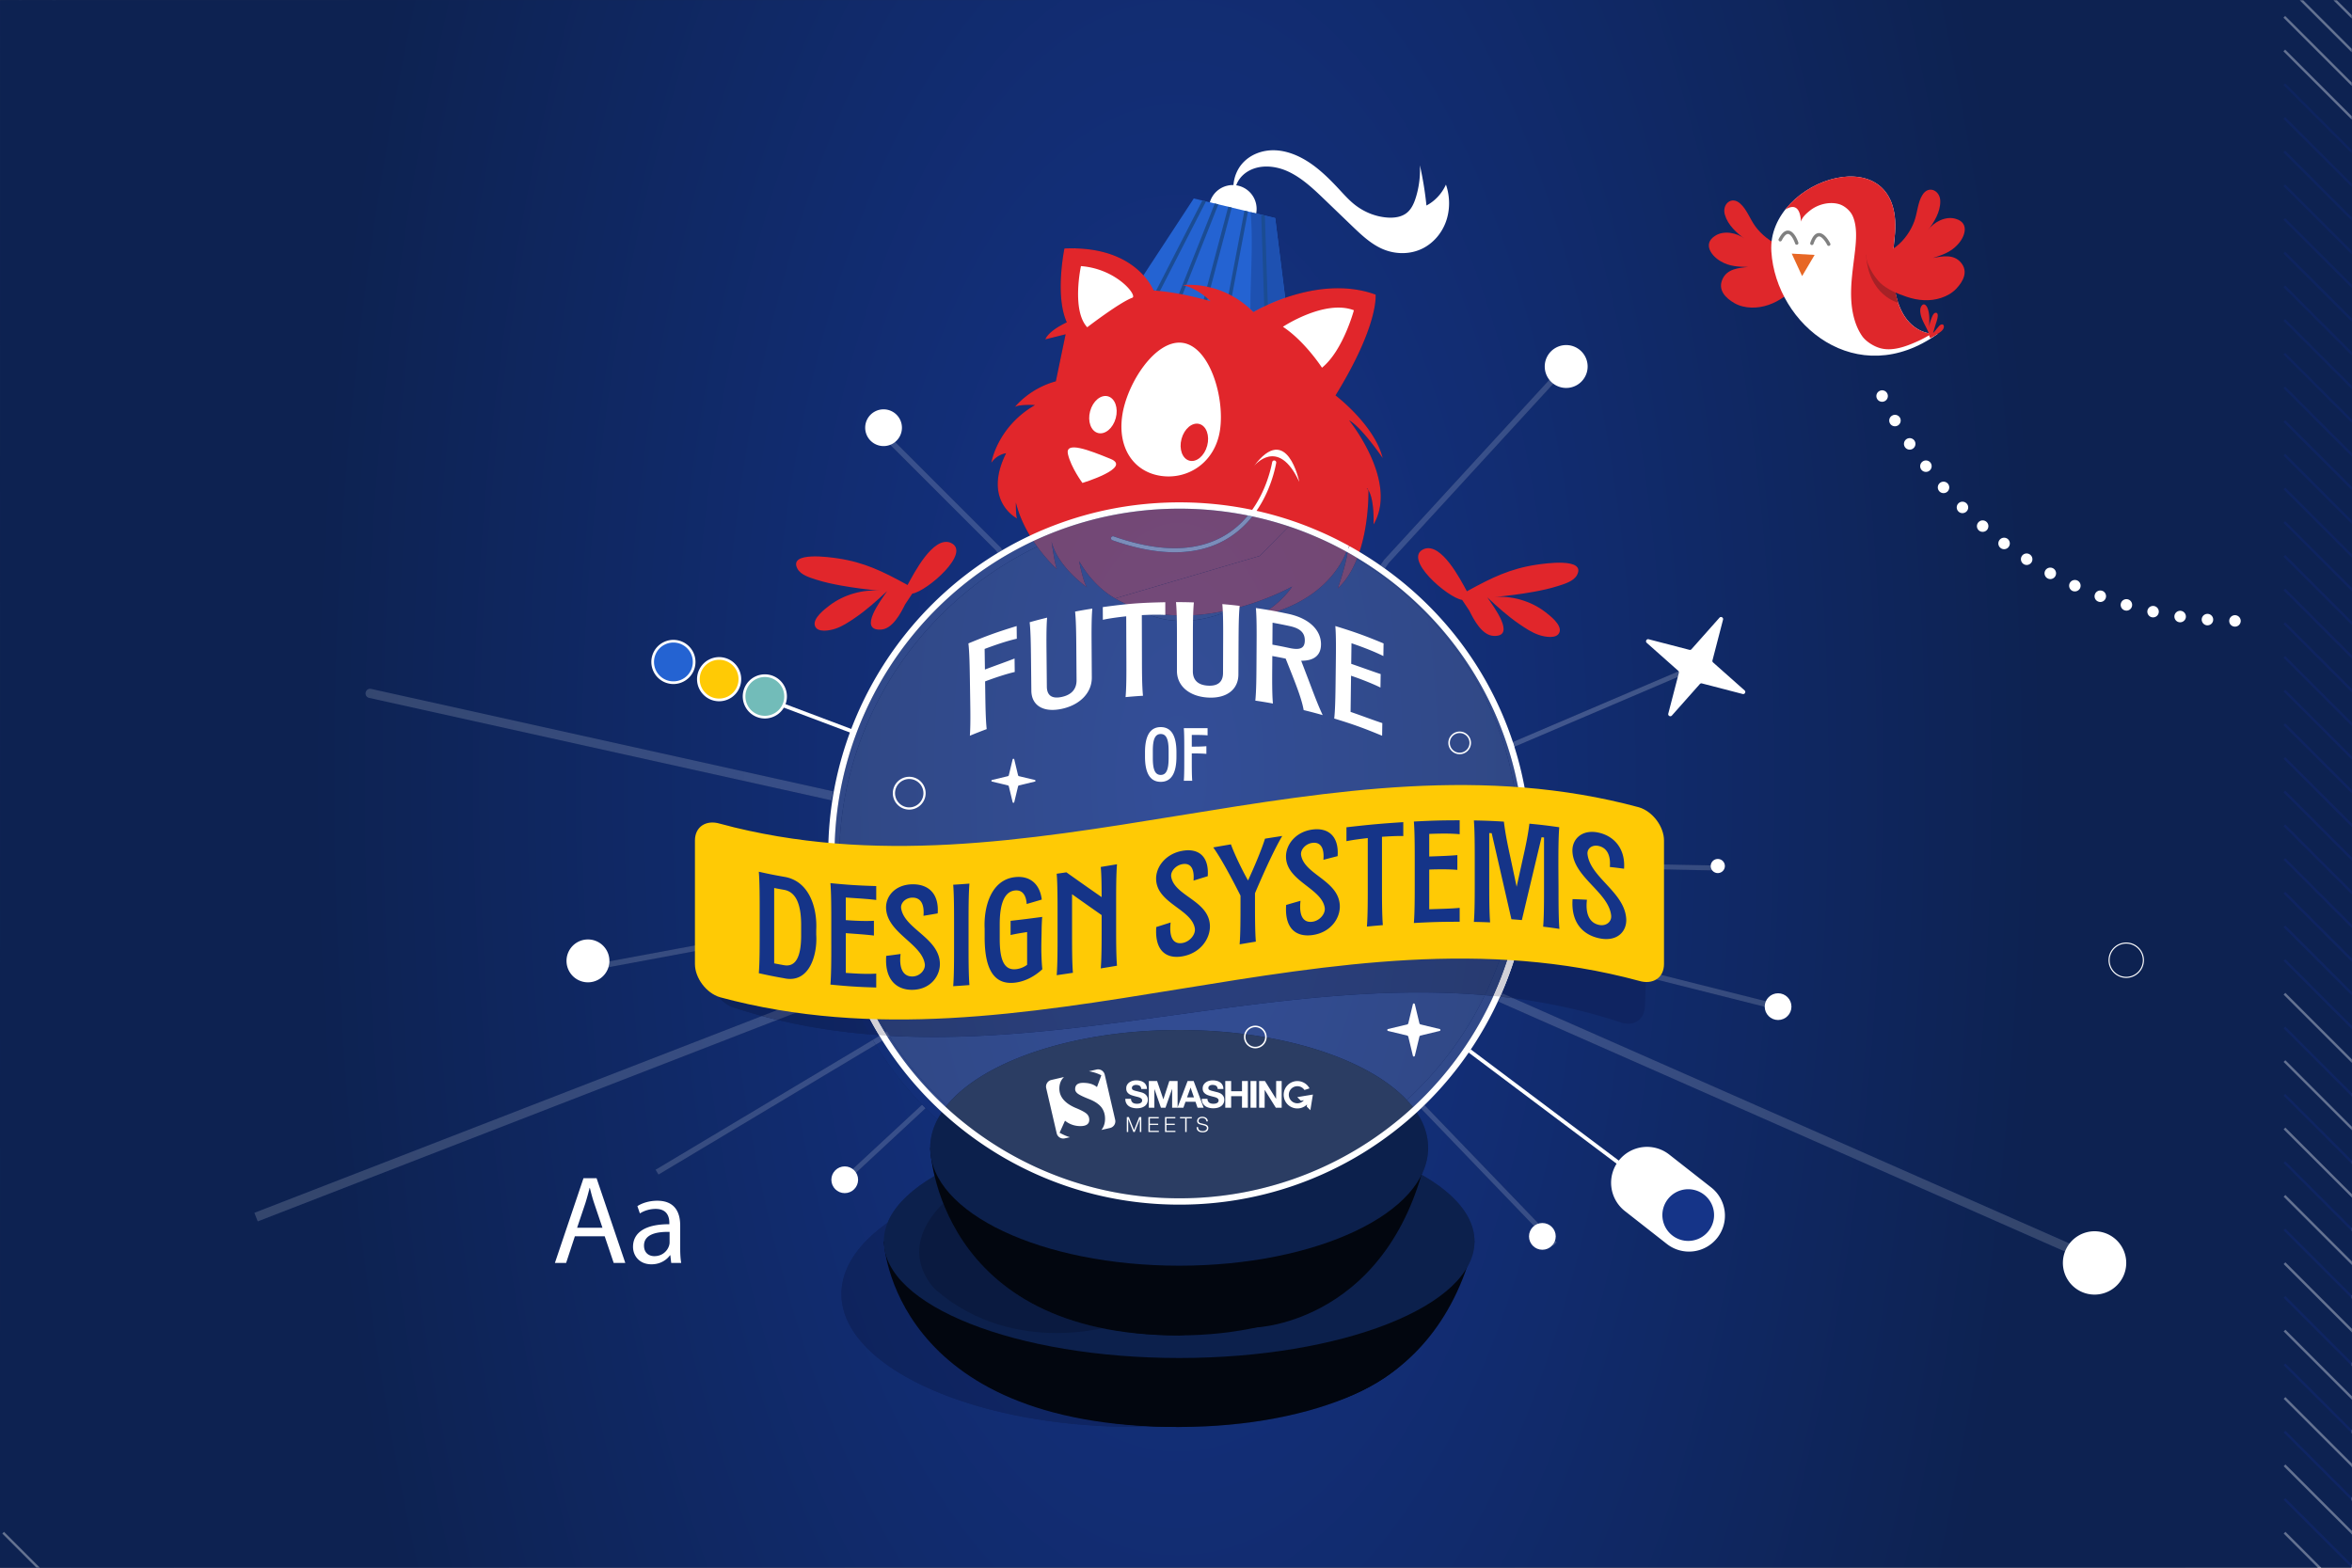 <svg viewBox="0 0 450 300" xmlns="http://www.w3.org/2000/svg" xmlns:xlink="http://www.w3.org/1999/xlink"><rect x="0" y="0" width="450" height="300" fill="#333333" stroke="none"/><linearGradient id="a"><stop offset="0" stop-color="#112a74"/><stop offset=".999" stop-color="#0b1c44"/><stop offset="1" stop-color="#0b1c44"/></linearGradient><radialGradient id="b" cx="688.915" cy="1267.515" fx="688.915" fy="1267.515" gradientUnits="userSpaceOnUse" r="2843.774" xlink:href="#a"/><radialGradient id="e" cx="1562.009" cy="-2519.105" gradientTransform="matrix(166.602 .037 -.037 -357.891 -260102.375 -901473.495)" gradientUnits="userSpaceOnUse" r="1"><stop offset="0" stop-color="#153489"/><stop offset=".999" stop-color="#0d2251"/><stop offset="1" stop-color="#0d2251"/></radialGradient><radialGradient id="f" cx="1562.009" cy="-2519.105" gradientTransform="matrix(166.602 .037 -.037 -357.891 -260102.375 -901473.495)" gradientUnits="userSpaceOnUse" r="1"><stop offset="0" stop-color="#3b559c"/><stop offset=".999" stop-color="#34466d"/><stop offset="1" stop-color="#34466d"/></radialGradient><radialGradient id="g" cx="1562.009" cy="-2519.105" gradientTransform="matrix(166.602 .037 -.037 -357.891 -260102.375 -901473.495)" gradientUnits="userSpaceOnUse" r="1"><stop offset="0" stop-color="#153489"/><stop offset=".999" stop-color="#0e255a"/><stop offset="1" stop-color="#0e255a"/></radialGradient><radialGradient id="h" cx="1562.009" cy="-2519.105" gradientTransform="matrix(166.602 .037 -.037 -357.891 -260102.375 -901473.495)" gradientUnits="userSpaceOnUse" r="1"><stop offset="0" stop-color="#3b559c"/><stop offset=".999" stop-color="#354875"/><stop offset="1" stop-color="#354875"/></radialGradient><radialGradient id="i" cx="1562.009" cy="-2519.105" fx="1562.009" fy="-2519.105" gradientTransform="matrix(166.602 .037 -.037 -357.891 -260102.375 -901473.495)" r="1" xlink:href="#b"/><radialGradient id="j" cx="1562.009" cy="-2519.105" gradientTransform="matrix(166.602 .037 -.037 -357.891 -260102.375 -901473.495)" gradientUnits="userSpaceOnUse" r="1" xlink:href="#a"/><radialGradient id="k" cx="1562.009" cy="-2519.105" gradientTransform="matrix(166.602 .037 -.037 -357.891 -260102.375 -901473.495)" gradientUnits="userSpaceOnUse" r="1"><stop offset="0" stop-color="#334e98"/><stop offset=".999" stop-color="#2c3f68"/><stop offset="1" stop-color="#2c3f68"/></radialGradient><radialGradient id="l" cx="1562.009" cy="-2519.105" gradientTransform="matrix(166.602 .037 -.037 -357.891 -260102.375 -901473.495)" gradientUnits="userSpaceOnUse" r="1"><stop offset="0" stop-color="#334e98"/><stop offset=".999" stop-color="#2d416f"/><stop offset="1" stop-color="#2d416f"/></radialGradient><radialGradient id="m" cx="1562.009" cy="-2519.105" gradientTransform="matrix(166.602 .037 -.037 -357.891 -260102.375 -901473.495)" gradientUnits="userSpaceOnUse" r="1"><stop offset="0" stop-color="#334e98"/><stop offset=".999" stop-color="#2e4375"/><stop offset="1" stop-color="#2e4375"/></radialGradient><radialGradient id="n" cx="1562.009" cy="-2519.105" gradientTransform="matrix(166.602 .037 -.037 -357.891 -260102.375 -901473.495)" gradientUnits="userSpaceOnUse" r="1"><stop offset="0" stop-color="#744a7b"/><stop offset=".999" stop-color="#6e3f5b"/><stop offset="1" stop-color="#6e3f5b"/></radialGradient><radialGradient id="o" cx="1562.009" cy="-2519.105" gradientTransform="matrix(166.602 .037 -.037 -357.891 -260102.375 -901473.495)" gradientUnits="userSpaceOnUse" r="1"><stop offset="0" stop-color="#744a7b"/><stop offset=".999" stop-color="#6f4161"/><stop offset="1" stop-color="#6f4161"/></radialGradient><radialGradient id="p" cx="1562.009" cy="-2519.105" gradientTransform="matrix(166.602 .037 -.037 -357.891 -260102.375 -901473.495)" gradientUnits="userSpaceOnUse" r="1"><stop offset="0" stop-color="#385196"/><stop offset=".999" stop-color="#324368"/><stop offset="1" stop-color="#324368"/></radialGradient><radialGradient id="q" cx="1562.009" cy="-2519.105" gradientTransform="matrix(166.602 .037 -.037 -357.891 -260102.375 -901473.495)" gradientUnits="userSpaceOnUse" r="1"><stop offset="0" stop-color="#7c8ebe"/><stop offset=".999" stop-color="#78849e"/><stop offset="1" stop-color="#78849e"/></radialGradient><radialGradient id="r" cx="1562.009" cy="-2519.105" gradientTransform="matrix(166.602 .037 -.037 -357.891 -260102.375 -901473.495)" gradientUnits="userSpaceOnUse" r="1"><stop offset="0" stop-color="#546ba9"/><stop offset=".999" stop-color="#4e5e80"/><stop offset="1" stop-color="#4e5e80"/></radialGradient><radialGradient id="s" cx="1562.009" cy="-2519.105" gradientTransform="matrix(166.602 .037 -.037 -357.891 -260102.375 -901473.495)" gradientUnits="userSpaceOnUse" r="1"><stop offset="0" stop-color="#546ba9"/><stop offset=".999" stop-color="#4f6087"/><stop offset="1" stop-color="#4f6087"/></radialGradient><radialGradient id="t" cx="1562.009" cy="-2519.105" gradientTransform="matrix(166.602 .037 -.037 -357.891 -260102.375 -901473.495)" gradientUnits="userSpaceOnUse" r="1"><stop offset="0" stop-color="#304584"/><stop offset=".999" stop-color="#2b395c"/><stop offset="1" stop-color="#2b395c"/></radialGradient><radialGradient id="u" cx="1562.009" cy="-2519.105" gradientTransform="matrix(166.602 .037 -.037 -357.891 -260102.375 -901473.495)" gradientUnits="userSpaceOnUse" r="1"><stop offset="0" stop-color="#112a74"/><stop offset=".999" stop-color="#0b1e4c"/><stop offset="1" stop-color="#0b1e4c"/></radialGradient><radialGradient id="v" cx="1562.009" cy="-2519.105" gradientTransform="matrix(166.602 .037 -.037 -357.891 -260102.375 -901473.495)" gradientUnits="userSpaceOnUse" r="1"><stop offset="0" stop-color="#304584"/><stop offset=".999" stop-color="#2b3b63"/><stop offset="1" stop-color="#2b3b63"/></radialGradient><radialGradient id="w" cx="1562.009" cy="-2519.105" gradientTransform="matrix(166.602 .037 -.037 -357.891 -260102.375 -901473.495)" gradientUnits="userSpaceOnUse" r="1"><stop offset="0" stop-color="#2a4080"/><stop offset=".999" stop-color="#243358"/><stop offset="1" stop-color="#243358"/></radialGradient><radialGradient id="x" cx="1562.009" cy="-2519.105" gradientTransform="matrix(166.602 .037 -.037 -357.891 -260102.375 -901473.495)" gradientUnits="userSpaceOnUse" r="1"><stop offset="0" stop-color="#45578f"/><stop offset=".999" stop-color="#404d6c"/><stop offset="1" stop-color="#404d6c"/></radialGradient><radialGradient id="y" cx="1562.009" cy="-2519.105" gradientTransform="matrix(166.602 .037 -.037 -357.891 -260102.375 -901473.495)" gradientUnits="userSpaceOnUse" r="1"><stop offset="0" stop-color="#2a4080"/><stop offset=".999" stop-color="#25355e"/><stop offset="1" stop-color="#25355e"/></radialGradient><radialGradient id="z" cx="1562.009" cy="-2519.105" gradientTransform="matrix(166.602 .037 -.037 -357.891 -260102.375 -901473.495)" gradientUnits="userSpaceOnUse" r="1"><stop offset="0" stop-color="#45578f"/><stop offset=".999" stop-color="#414e72"/><stop offset="1" stop-color="#414e72"/></radialGradient><radialGradient id="A" cx="1562.009" cy="-2519.105" gradientTransform="matrix(166.602 .037 -.037 -357.891 -260102.375 -901473.495)" gradientUnits="userSpaceOnUse" r="1"><stop offset="0" stop-color="#445da1"/><stop offset=".999" stop-color="#3d4e74"/><stop offset="1" stop-color="#3d4e74"/></radialGradient><linearGradient id="c"><stop offset="0" stop-color="#697db4"/><stop offset=".999" stop-color="#647290"/><stop offset="1" stop-color="#647290"/></linearGradient><radialGradient id="B" cx="1562.009" cy="-2519.105" gradientTransform="matrix(166.602 .037 -.037 -357.891 -260102.375 -901473.495)" gradientUnits="userSpaceOnUse" r="1" xlink:href="#c"/><radialGradient id="C" cx="1562.009" cy="-2519.105" gradientTransform="matrix(166.602 .037 -.037 -357.891 -260102.375 -901473.495)" gradientUnits="userSpaceOnUse" r="1" xlink:href="#c"/><radialGradient id="D" cx="1562.009" cy="-2519.105" gradientTransform="matrix(166.602 .037 -.037 -357.891 -260102.375 -901473.495)" gradientUnits="userSpaceOnUse" r="1" xlink:href="#c"/><radialGradient id="E" cx="1562.009" cy="-2519.105" gradientTransform="matrix(166.602 .037 -.037 -357.891 -260102.375 -901473.495)" gradientUnits="userSpaceOnUse" r="1" xlink:href="#c"/><radialGradient id="d" cx="1555.753" cy="-2519.106" fx="1555.753" fy="-2519.106" gradientTransform="matrix(166.602 .037 -.037 -357.891 -259060.028 -901473.495)" gradientUnits="userSpaceOnUse" r="1" xlink:href="#c"/><radialGradient id="F" cx="1555.753" cy="-2519.106" fx="1555.753" fy="-2519.106" r="1" xlink:href="#d"/><circle cx="48.676" cy="232.869" fill="#fff" r="5.116"/><circle cx="67.799" cy="131.812" fill="#fff" r="6.969"/><path d="M69.949 130.606l.673.078c.47.055.808.48.753.951l-.068.592a.858.858 0 0 1-.952.753l-.673-.078a.858.858 0 0 0-.951.752l-.107.92a.858.858 0 0 1-.951.753l-.559-.065a.858.858 0 0 1-.753-.951l.107-.92a.858.858 0 0 0-.753-.95l-.673-.08a.858.858 0 0 1-.753-.95l.069-.592a.858.858 0 0 1 .951-.753l.673.079a.858.858 0 0 0 .952-.753l.108-.936a.858.858 0 0 1 .951-.753l.559.065c.47.055.808.48.753.951l-.109.936a.858.858 0 0 0 .753.951z" fill="#122e6d"/><circle cx="55.238" cy="58.864" fill="none" r="6.561" stroke="#fff" stroke-miterlimit="10" stroke-width=".424"/><g fill="#fff" opacity=".36"><path d="M7.627 300l-6.86-6.857-.327.328L6.972 300zm5.877 0v-.57L.766 286.696l-.327.328L13.42 300zm0-6.362v-.655L.764 280.25l-.327.327zm-.002-6.446v-.655L.764 273.803l-.327.328zm-.001-6.447v-.655L.763 267.357l-.328.327zm-.001-6.447v-.654L.761 260.91l-.328.328zm-.002-6.446v-.655L.76 254.464l-.327.327zm0-6.447l-.001-.654L.759 248.017l-.327.328zm-.002-6.446v-.655L.758 241.571l-.327.327zm-.001-6.447v-.654L.757 235.124l-.328.328zm-.002-6.446v-.655L.756 228.678l-.328.327zm0-6.447v-.655L.753 222.231l-.327.328zm-.002-6.446v-.655L.753 215.785l-.327.327zm-.001-6.447v-.655L.752 209.338l-.328.328zm-.001-6.446v-.655L.75 202.892l-.328.327zm-.002-6.447v-.655L.75 196.445l-.327.328zm0-6.446l-.001-.655L.748 189.999l-.327.327zm-.002-6.447v-.655L.747 183.552l-.327.328zm-.001-6.446v-.655L.746 177.106l-.328.327zm-.002-6.447v-.655L.745 170.66l-.328.328zm0-6.446v-.655L.742 164.213l-.327.327zm-.002-6.447v-.655L.742 157.766l-.327.328zm-.001-6.446v-.655L.74 151.32l-.327.327zm-.001-6.447v-.655L.74 144.873l-.328.328zm-.002-6.446v-.655L.738 138.427l-.327.327zm0-6.447l-.001-.655L.737 131.98l-.327.328zm-.002-6.446v-.655L.736 125.534l-.327.327zm-.001-6.447v-.655L.735 119.087l-.328.328zm-.002-6.446v-.655L.734 112.64l-.328.327zm0-6.447v-.655L.731 106.194l-.327.328zm-.002-6.446v-.655L.73 99.748l-.327.327zm-.001-6.447v-.655L.73 93.301l-.327.328zm-.001-6.446v-.655L.728 86.855l-.328.327zm-.002-6.447v-.655L.727 80.408l-.327.328zm0-6.447l-.001-.654L.726 73.962l-.327.327zm-.002-6.446v-.655L.725 67.515l-.327.328zm-.001-6.447v-.654L.724 61.068l-.328.328zm-.001-6.446v-.655L.722 54.622l-.328.327zm-.002-6.447v-.654L.721 48.175l-.327.328zm0-6.446l-.001-.655L.72 41.729l-.327.327zm-.002-6.447v-.654L.719 35.282l-.327.328zm-.001-6.446v-.655L.718 28.836l-.328.327zm-.002-6.447v-.655L.717 22.39l-.328.328zm0-6.446v-.655L.714 15.943l-.327.327zm-.002-6.447v-.655L.714 9.496l-.327.328zm-.001-6.446v-.655L.713 3.05l-.328.327zM4.17.06h-.656l9.935 9.931v-.655zm6.447 0h-.655l3.485 3.485V2.89z"/></g><path d="M.03.042H450v299.916H.03z" fill="url(#b)"/><path d="M258.038 104.689l-.122.363.183-.33-.061-.033m3.484-11.27l.015.204h.156zM220.73 55.581l.001.003h.013l-.014-.003m229.25 134.912l-13.066-13.061.328-.327 12.737 12.733v.655m-.001-6.447l-13.065-13.06.327-.328 12.738 12.733v.655m-.001-6.446l-13.066-13.06.328-.329 12.738 12.734v.655m-.001-6.447l-13.065-13.06.326-.328 12.739 12.733v.655m-.002-6.446l-13.065-13.06.328-.329 12.737 12.734v.655m-.001-6.447l-13.065-13.06.327-.328 12.738 12.733v.655m-.001-6.446l-13.065-13.06.327-.329 12.738 12.734v.655m-.001-6.447l-13.065-13.06.327-.328 12.738 12.733v.655m-.002-6.446l-13.065-13.06.328-.328 12.737 12.733v.655m-.001-6.447l-13.065-13.06.327-.328 12.738 12.733v.655m0-6.446l-13.066-13.06.328-.328 12.737 12.733v.655m-.001-6.447l-13.065-13.06.327-.328 12.738 12.734zm-.002-6.446L436.9 100.075l.328-.327 12.737 12.733v.655m0-6.447l-13.066-13.06.327-.328 12.738 12.733zm-.002-6.446l-13.065-13.061.328-.327 12.737 12.733zm-.001-6.447l-13.065-13.06.327-.328 12.738 12.733v.655m-.001-6.446l-13.066-13.06.328-.328 12.738 12.733v.655M264.982 108.79c-.293-.207-.592-.413-.888-.617l.72-1.051 33.945-36.985.894.611-33.943 36.988-.728 1.054m184.977-27.888l-13.065-13.06.326-.328 12.738 12.733v.655m0-6.446l-13.066-13.06.328-.329 12.738 12.734zm-.002-6.447l-13.065-13.06.327-.328 12.738 12.733v.655m-.001-6.446l-13.066-13.06.328-.329 12.738 12.733zm-.001-6.447l-13.065-13.06.327-.328 12.738 12.733zM231.476 38.715a4.561 4.561 0 0 1 4.389-3.303 4.565 4.565 0 0 1 4.477 5.438l3.64.877 1.91 15.266c2.811-.974 6.356-1.835 10.099-1.835 2.364 0 4.808.344 7.195 1.22 0 0 .684 5.74-7.663 19.287 0 0 7.493 5.684 9.016 11.994 0 0-3.94-5.83-6.428-7.233.23.284 9.476 11.814 4.68 19.95 0 0 .22-4.595-.974-6.558.02 1.115 0 6.631-1.713 11.797l.109.065c14.095 8.463 24.274 21.333 29.238 36.317l32.035-13.684.373.874-32.114 13.718a67.33 67.33 0 0 1 2.823 14.012c6.206.902 12.402 2.301 18.585 4.336 1.724.625 3.187 2.265 3.913 4.113l13.916.271-.015.95-13.597-.263c.135.557.2 1.122.181 1.671l-.6 17.843 25.244 6.349-.266 1.05-25.015-6.29-.186 5.509c-.072 2.158-1.404 3.45-3.201 3.45-.482 0-.997-.093-1.53-.287-6.81-2.242-13.631-3.71-20.469-4.595l.082.036 111.135 49.015-.709 1.606-111.129-49.015-2.258-.995c.15-.31.295-.624.438-.938l-.081-.01a67.324 67.324 0 0 1-14.46 20.745l25.3 26.303-.683.656-25.3-26.304a64.4 64.4 0 0 1-.754.704l-.059.054c1.422 2.139 2.188 4.415 2.188 6.776 0 1.77-.431 3.493-1.246 5.146 6.379 3.614 10.12 8.009 10.12 12.749 0 1.785-.53 3.52-1.533 5.185-3.325 9.498-8.576 15.71-14.049 19.77-8.196 6.318-23.455 10.565-40.925 10.565h-.228c-1.555 0-3.065-.028-4.536-.084-1.283.041-2.58.062-3.885.062-30.702 0-55.967-11.477-55.967-25.425 0-4.998 3.245-9.68 8.822-13.629 1.33-3.28 4.47-6.322 9.001-8.96a35.935 35.935 0 0 1-.608-3.14 10.96 10.96 0 0 1-.232-2.239c0-1.866.48-3.68 1.382-5.415a64.493 64.493 0 0 1-2.256-2.172l-.005-.005-15.435 14.327-.66-.685 15.426-14.311-.12-.125c-.106-.11-.22-.225-.32-.335a65.272 65.272 0 0 1-8.432-11.02l-41.566 24.857-.554-.929 41.56-24.857-.005-.005-.094-.165a64.1 64.1 0 0 1-.497-.868c-5.897-.493-11.785-1.38-17.663-2.783L49.315 233.73l-.64-1.638 97.12-37.67a105.23 105.23 0 0 1-5.62-1.677c-2.524-.916-4.49-4.007-4.398-6.743l.152-4.532-24.772 4.604-.198-1.063 25.007-4.647.634-18.822c.072-2.158 1.404-3.45 3.201-3.45.482 0 .997.093 1.53.286 5.563 1.832 11.136 3.147 16.719 4.05l.006-.114a68.49 68.49 0 0 1 1.058-9.159.866.866 0 0 1-.135-.019l-1.295-.287-87.067-19.3a.858.858 0 0 1-.65-1.023l.009-.04a.857.857 0 0 1 1.024-.652l87.063 19.299 1.297.29a.905.905 0 0 1 .091.025c.18-.847.378-1.69.588-2.526l.012-.047c3.956-17.795 15.071-33.477 30.8-43.037l-.27-.455-21.08-21.068a.208.208 0 0 1 .07-.285l.574-.344a.207.207 0 0 1 .284.07l21.08 21.07.274.456a66.607 66.607 0 0 1 5.27-2.777c-1.117-1.85-2.128-4.005-2.687-6.348 0 0-.044 2.577.24 3.072 0 0-6.678-3.337-2.113-12.494 0 0-1.698.18-2.827 1.824 0 0 1.089-6.839 8.347-11.04 0 0-.485-.03-1.12-.03-.933 0-2.19.067-2.717.4 0 0 2.683-3.507 7.833-4.92l1.868-8.997-3.866.97s.315-1.46 4.096-3.262c-2.323-5.096-.454-14.127-.454-14.127a28.781 28.781 0 0 1 1.908-.025c7.098.13 11.074 2.808 13.202 5.15l.003.002 9.63-14.706 3.08.742m218.477 9.955l-13.066-13.06.328-.327 12.738 12.732v.655m-.002-6.446l-13.065-13.06.327-.328 12.738 12.733v.655m0-6.447l-13.067-13.06.328-.327 12.738 12.732zm-.002-6.446l-13.065-13.06.327-.328 12.738 12.733v.655m-.001-6.447l-13.066-13.06.328-.327 12.738 12.733v.654m-.002-6.446l-13.065-13.06.327-.328 12.738 12.733v.655m0-6.447L440.01.061h.655l9.279 9.275v.655m0-6.447L446.458.06h.654l2.831 2.83zM450-.04L.03.042 0 300l443.385-.083-6.449-6.447.327-.327 6.777 6.774 5.791-.001-12.896-12.892.327-.327 12.707 12.702.001-5.79-13.037-13.032.328-.327 12.71 12.705v-5.79l-13.038-13.034.327-.327 12.71 12.706.001-5.79-13.04-13.036.328-.327 12.712 12.708.001-5.79-13.042-13.037.327-.327 12.715 12.71v-5.79l-13.043-13.04.327-.327 12.717 12.713v-5.791l-13.045-13.041.327-.327 12.718 12.713.001-5.79-13.048-13.043.328-.327 12.72 12.716v-5.79l-13.05-13.045.328-.327 12.723 12.717v-5.79l-13.051-13.047.327-.327 12.724 12.72.001-5.79-13.053-13.05.327-.327 12.726 12.721v-5.789l-13.055-13.05.328-.328 12.728 12.723v-5.79l-13.057-13.052.327-.328 12.73 12.726v-5.79l-13.058-13.055.327-.327 12.732 12.727v-5.79l-13.06-13.056.327-.328 12.734 12.73v-5.79l-13.063-13.059.328-.327 12.735 12.73v-5.79l-13.063-13.06.326-.327 12.738 12.733L450-.04" fill="url(#e)"/><path d="M346.393 46.456c-3.551 2.626-8.27-.046-10.538-3.12-.994-1.343-1.67-3.302-2.886-4.36-1.699-1.58-3.575.148-2.943 2.147.55 1.912 2.25 3.494 3.841 4.609-1.504-1.196-4.086-1.721-5.77-.573-2.373 1.54-.622 3.88 1.185 4.878 1.599.947 3.359 1.019 5.163 1.051-1.855.176-4.005.382-4.882 2.32-.942 2.067.552 3.602 2.26 4.59.982.569 2.115.824 3.242.861 2.278.078 4.424-.756 6.267-2.053 1.561-1.098 3.141-2.34 4.129-4.006.816-1.478 1.68-4.13.864-5.717l.068-.627z" fill="#df272b"/><path d="M370.745 63.88s-10.538 1.468-8.26-18.37-24.47-11.46-23.58 2.618c.89 14.079 16.423 26.796 31.84 15.752z" fill="#fff"/><path d="M369.557 63.862c-2.689-.31-8.87-2.7-7.072-18.353 1.79-15.597-14.357-13.752-20.912-5.41.202-.124.415-.232.639-.322 1.879-.751 2.294 1.216 2.362 2.64.205-.853 1.072-1.603 1.731-2.128 1.482-1.181 3.675-1.755 5.525-1.234 1.072.302 2.177 1.263 2.63 2.264.89 1.963.694 4.576.458 6.664-.37 3.274-.948 6.552-.692 9.862.173 2.24.764 4.628 2.07 6.49.736 1.052 2.275 1.984 3.495 2.306 2.317.61 4.836-.327 6.937-1.261a19.832 19.832 0 0 0 2.829-1.518z" fill="#df272b"/><path d="M369.101 64.247c-.086-.677-.45-1.322-.752-1.922-.33-.655-.684-1.323-.85-2.042-.134-.587-.211-1.332.211-1.828.448-.527.907.073 1.08.51.232.592.322 1.26.34 1.893.017.648-.04 1.296-.03 1.945-.01-.679.25-1.413.5-2.035.116-.29.348-.878.728-.913.763-.07.26 1.469.163 1.762a48.046 48.046 0 0 0-.634 2.1c.31-.267.533-.634.807-.936.226-.248.448-.612.804-.69.271-.059.444.113.447.381.006.57-.51.957-.934 1.245-.539.364-1.083.734-1.68.998z" fill="#df272b"/><path d="M342.804 48.533l4.383.248-2.394 4.05z" fill="#e76725"/><path d="M363.17 57.949s-5.722-1.452-6.138-9.242l5.562 6.64s.027.819.576 2.602z" fill="#a62126"/><path d="M357.037 48.311c4.15 1.513 7.92-2.385 9.224-5.975.573-1.57.666-3.64 1.533-4.999 1.182-1.997 3.471-.87 3.431 1.226.013 1.99-1.169 3.988-2.38 5.508 1.105-1.573 3.432-2.808 5.373-2.184 2.712.806 1.694 3.545.244 5.014-1.265 1.361-2.933 1.93-4.655 2.47 1.829-.356 3.95-.767 5.34.843 1.489 1.715.49 3.61-.868 5.042-.781.824-1.796 1.389-2.866 1.744-2.163.72-4.457.527-6.591-.195-1.809-.611-3.676-1.355-5.094-2.673-1.202-1.186-3-4.043-2.666-5.796l-.025-.025z" fill="#df272b"/><path d="M343.741 46.835a.325.325 0 0 1-.287-.223c-.222-.687-.784-1.794-1.346-1.837h-.005c-.361-.024-.795.425-1.222 1.268a.325.325 0 0 1-.578-.293c.576-1.135 1.178-1.666 1.842-1.622h.01c1.176.093 1.843 2.06 1.916 2.285a.324.324 0 0 1-.209.408zm2.9.059l-.083-.017a.324.324 0 0 1-.203-.41c.413-1.214.94-1.824 1.61-1.867 1.161-.079 2.11 1.781 2.213 1.993a.322.322 0 0 1-.15.432.325.325 0 0 1-.432-.149c-.317-.649-1.055-1.666-1.591-1.63-.363.024-.73.531-1.036 1.429a.325.325 0 0 1-.329.219z" fill="gray"/><path d="M315.066 165.366c.123.315.225.635.304.958l13.597.264.015-.95-13.916-.272m-42.52 46.102c-.227.22-.453.438-.683.655l25.3 26.304.682-.656-25.3-26.303m-96.121-.072l-15.426 14.311.66.685 15.435-14.327c-.165-.16-.315-.31-.47-.469zm110.663-20.663c-.143.314-.288.627-.438.938l2.258.995 111.129 49.015.71-1.606L289.61 191.06l-.082-.036a123.69 123.69 0 0 0-2.44-.291m-141.293 3.688l-97.12 37.67.64 1.638 99.418-38.563c-.979-.234-1.96-.482-2.938-.745m-74.983-62.609a.857.857 0 0 0-.836.673l-.01.04c-.102.462.19.92.651 1.023l87.067 19.3 1.295.287c.046.01.09.017.135.02v-.004c.106-.564.221-1.134.336-1.698l.001-.006a.905.905 0 0 0-.09-.025l-1.298-.29L71 131.832a.866.866 0 0 0-.188-.02" fill="url(#f)"/><path d="M168.828 199.152l-1.221.73-.055.035a65.272 65.272 0 0 0 8.432 11.02c.1.11.214.224.32.334l.12.125.2.2c.154.16.304.31.469.47l.005.004c.738.746 1.49 1.47 2.256 2.172.251-.483.535-.959.85-1.429l-.056-.052a67.046 67.046 0 0 1-11.32-13.609m-2.432-1.203c.163.29.329.58.497.868l.094.165.005.005.055-.034 1.21-.723-.087-.145c-.592-.042-1.182-.087-1.774-.136m-6.345-49.075l-.012.047c-.21.837-.409 1.68-.588 2.526v.006c-.116.564-.231 1.134-.336 1.698v.003a68.49 68.49 0 0 0-1.065 9.273l.418.067c.058-4.631.598-9.189 1.583-13.62" fill="url(#g)"/><path d="M314.951 185.838l-.037 1.11 25.015 6.29.266-1.051zm-147.959 13.15l-41.56 24.856.554.929 41.566-24.856-.005-.005-.12-.19c-.145-.245-.294-.49-.435-.735z" fill="url(#f)"/><path d="M168.258 198.23l-1.21.723-.056.034c.14.245.29.49.435.735l.12.19.005.005.055-.035 1.221-.73a67.39 67.39 0 0 1-.57-.922" fill="url(#h)"/><path d="M170.252 83.655a.207.207 0 0 0-.107.03l-.573.344a.208.208 0 0 0-.07.285l21.079 21.068.27.455c.31-.188.62-.373.932-.556l-.274-.457-21.08-21.069a.207.207 0 0 0-.177-.1M298.76 70.138l-33.946 36.985-.719 1.05c.296.205.595.411.888.618l.728-1.054 33.943-36.988-.894-.61M135.966 180.362l-25.007 4.647.198 1.063 24.772-4.604.037-1.106" fill="url(#f)"/><path d="M109.988 236.582l-1.672 5.098h-2.149l5.468-16.208h2.508l5.492 16.208h-2.22l-1.72-5.098zm5.277-1.635l-1.576-4.665c-.358-1.059-.597-2.02-.836-2.958h-.047a49.293 49.293 0 0 1-.812 2.933l-1.577 4.69h4.848zm13.157 6.733l-.167-1.467h-.072c-.644.914-1.887 1.732-3.534 1.732-2.34 0-3.534-1.66-3.534-3.343 0-2.813 2.483-4.352 6.948-4.329v-.24c0-.962-.262-2.694-2.626-2.694-1.075 0-2.197.337-3.009.867l-.478-1.396c.956-.625 2.34-1.033 3.798-1.033 3.534 0 4.393 2.429 4.393 4.76v4.353c0 1.01.048 1.996.192 2.79h-1.911zm-.31-5.94c-2.293-.048-4.896.361-4.896 2.622 0 1.37.908 2.02 1.982 2.02 1.505 0 2.46-.963 2.794-1.948.071-.217.12-.457.12-.674v-2.02zM231.436 41.09a4.563 4.563 0 1 1 8.85-2.229 4.563 4.563 0 0 1-8.85 2.23" fill="#fff"/><path d="M246.491 61.787l-29.1-7.01 11.005-16.804 15.585 3.754z" fill="#2463d2"/><path d="M240.342 40.85l3.64.877 1.91 15.266-1.91-15.266z" fill="url(#i)"/><path d="M239.289 40.596l1.053.254z" fill="#d1d0d7"/><path d="M239.289 40.596c.493 6.18-.048 12.363-.06 18.566l.005.004c.195.174.39.36.58.554 0 0 .759-.454 2.067-1.079a39.398 39.398 0 0 1 4.01-1.648l-1.91-15.266-3.64-.877-1.052-.254" fill="#1e51b1"/><path d="M236.39 37.711c-.432-1.685.45-3.442 1.713-4.457 2.271-1.825 5.551-1.698 8.253-.476 2.7 1.222 4.957 3.377 7.155 5.491l5.061 4.868c1.78 1.712 3.607 3.457 5.794 4.446 2.535 1.147 5.48 1.16 7.89-.073 1.996-1.02 3.591-2.87 4.392-5.092s.802-4.797 0-7.089c-.789 1.733-2.117 3.158-3.73 4a65.5 65.5 0 0 0-1.254-7.695 17.925 17.925 0 0 1-.755 6.091c-.335 1.092-.802 2.178-1.623 2.9-1.025.901-2.456 1.102-3.806 1.01-2.31-.155-4.6-1.081-6.473-2.619-.984-.807-1.848-1.77-2.724-2.714-1.72-1.853-3.516-3.655-5.566-5.056-2.051-1.402-4.385-2.394-6.77-2.485s-4.82.792-6.381 2.668c-1.56 1.875-2.098 4.786-1.055 7.141z" fill="#fff"/><path d="M230.736 38.536l-8.887 17.316-.686-.165 8.88-17.318zm2.366.57l-7.044 17.76-.68-.164 7.045-17.76zm1.896.457l.673.162-4.84 18.29-.678-.163zm.244 19.514l-.679-.163 3.535-18.604.666.16zm7.41 1.785l-.706-.17-.64-19.61.698.169z" fill="#1b4c93"/><path d="M261.433 58.477l-6.355 13.796-.693 7.194-1.714 15.185-.804 7.143a62.455 62.455 0 0 0-4.646-1.703 65.908 65.908 0 0 0-4.326-1.23c-.34-.089-.69-.17-1.024-.254-.594-.14-1.194-.27-1.793-.39-.29-.054-.574-.114-.859-.164a67.426 67.426 0 0 0-12.388-1.18 68.072 68.072 0 0 0-13.677 1.364 66.87 66.87 0 0 0-5.37 1.315l-4.5-4.561-3.388-14.376 5.92-14.367-.255-18.722 8.9 6.104 17.58 12.079 9.516-5.11h.004l.375-.2.69-.37 2.452-1.319.995-.265 11.104-2.962 4.256 2.993" fill="#fff"/><path d="M264.54 87.659c-1.524-6.31-9.017-11.994-9.017-11.994 8.347-13.547 7.663-19.287 7.663-19.287-6.164-2.263-12.708-.973-17.294.614a39.41 39.41 0 0 0-3.326 1.33c-.24.11-.47.215-.685.32a27.53 27.53 0 0 0-2.068 1.078c-.19-.195-.384-.38-.58-.554a17.319 17.319 0 0 0-7.607-4.146c-.23-.055-.46-.11-.68-.155h-.004a16.492 16.492 0 0 0-3.952-.355c-.45.02-.704.055-.704.055.21.04.415.095.62.155 1.418.42 2.702 1.259 3.566 1.933a11.993 11.993 0 0 1 1.144.985c-.215-.06-.43-.12-.64-.176-.23-.065-.454-.125-.674-.18a62.99 62.99 0 0 0-4.04-.934c-.236-.044-.465-.085-.695-.13a49.553 49.553 0 0 0-3.632-.524h-.005c-.25-.025-.5-.05-.734-.075h-.005c-.155-.01-.31-.025-.46-.034-.3-.64-.898-1.734-1.968-2.908-2.128-2.342-6.104-5.02-13.202-5.15a30.188 30.188 0 0 0-1.908.025s-1.869 9.031.454 14.127c-3.78 1.803-4.096 3.261-4.096 3.261l3.866-.969-1.868 8.996c-5.15 1.414-7.833 4.92-7.833 4.92.885-.559 3.837-.368 3.837-.368-7.258 4.2-8.347 11.039-8.347 11.039 1.13-1.644 2.827-1.824 2.827-1.824-4.565 9.157 2.113 12.494 2.113 12.494-.284-.495-.24-3.072-.24-3.072.65 2.727 1.913 5.2 3.242 7.233a68.981 68.981 0 0 1 3.178-1.399 49.62 49.62 0 0 1 1.613-.634 67.507 67.507 0 0 1 10.755-3.118 68.072 68.072 0 0 1 14.6-1.354c3.847.06 7.683.455 11.465 1.17.285.05.569.11.859.165.6.12 1.199.25 1.793.39.335.084.685.164 1.024.254 1.454.36 2.897.77 4.326 1.229a62.455 62.455 0 0 1 4.646 1.703c.15.055.295.12.444.18.525.215 1.05.44 1.569.674.969.435 1.933.89 2.882 1.38.96-2.469 1.438-4.282 1.438-4.282.435 1.034.216 2.738-.159 4.31.69-.284 1.399-.493 2.113-.653l.044-.075c.195-.31.406-.575.636-.805l-.26.145c1.223-3.751 1.028-8.062.963-9.046l-.015-.205.17.205.125.19v.005c1.194 1.963.974 6.559.974 6.559 4.796-8.137-4.45-19.667-4.68-19.951 2.488 1.403 6.428 7.233 6.428 7.233m-19.081-25.126s7.982-5.296 13.577-3.162c0 0-2.073 7.737-6.104 10.994 0 0-3.252-5.04-7.473-7.832m-37.444.095c-3.033-3.257-1.2-11.704-1.2-11.704 6.824.51 10.87 5.674 9.827 6.054-2.413.879-8.627 5.65-8.627 5.65m25.41 19.631c-.909 6.249-6.134 9.566-11.3 8.811-5.17-.749-8.321-5.284-7.411-11.529.904-6.249 6.408-14.675 11.573-13.927 5.17.75 8.047 10.396 7.138 16.645" fill="#e1262b"/><path d="M260.039 105.807a61.119 61.119 0 0 0-2.098-1.17l.005-.08-.02.075c-.385-.21-.774-.41-1.164-.604a58.37 58.37 0 0 0-2.882-1.379c-.52-.234-1.044-.46-1.569-.674-.15-.06-.294-.125-.444-.18a62.455 62.455 0 0 0-4.646-1.703c2.133-2.153 4.276-4.306 5.45-5.44.53-.51.859-.809.904-.819.27-.04 6.549-.18 7.962-.21h.156l.124-.005v.2c.02 1.129 0 6.768-1.778 11.989" fill="#e1262b"/><path d="M212.494 87.82c4.15 1.695-5.393 4.6-5.393 4.6s-2.171-2.918-2.774-5.502c-.602-2.586 4.018-.794 8.167.902zm27.412 1.392c6.36-8.557 8.673 2.994 8.673 2.994-4.073-8.845-8.673-2.994-8.673-2.994z" fill="#fff"/><path d="M244.17 88.577c-.28 1.51-1.015 4.502-2.753 7.564a20.99 20.99 0 0 1-1.339 2.078c-.29-.055-.574-.115-.859-.165 2.862-3.777 3.886-8.023 4.186-9.621a.388.388 0 1 1 .764.145" fill="#fff"/><path d="M230.964 85.305c-.524 1.94-2.047 3.215-3.401 2.85s-2.029-2.235-1.505-4.174c.523-1.94 2.046-3.215 3.4-2.85s2.029 2.235 1.506 4.174z" fill="#e1262b"/><path d="M213.475 80.012c-.524 1.94-2.046 3.215-3.4 2.85s-2.03-2.235-1.506-4.174 2.046-3.215 3.4-2.85c1.355.366 2.03 2.235 1.506 4.174z" fill="#fff"/><path d="M169.811 233.996c-5.577 3.95-8.822 8.63-8.822 13.63 0 13.947 25.265 25.424 55.967 25.424 1.304 0 2.602-.02 3.885-.062-42.6-1.602-50.15-25.71-51.468-33.22a9.126 9.126 0 0 1-.275-2.216c0-1.21.244-2.398.713-3.556" fill="url(#j)"/><path d="M169.098 237.552s1.305 35.618 56.507 35.52l18.998-2.896s29.407.414 37.508-32.624H169.098" fill="#02060f"/><path d="M272.923 251.846c0 11.722-21.185 21.226-47.318 21.226s-47.318-9.504-47.318-21.226 21.185-21.225 47.318-21.225 47.318 9.503 47.318 21.225" fill="#02060f"/><path d="M282.111 237.552c0 12.327-25.298 22.32-56.506 22.32-31.208 0-56.507-9.993-56.507-22.32s25.3-22.32 56.507-22.32c31.208 0 56.506 9.993 56.506 22.32" fill="#0c204c"/><path d="M180.458 230.26c-9.445 9.457-1.359 16.628-1.359 16.628 7.653 6.564 16.313 8.205 23.065 8.205 3.613 0 6.68-.47 8.75-.908-19.003-3.883-27.052-15.279-30.456-23.926" fill="#0a1a40"/><path d="M177.972 219.657s1.1 35.99 47.633 35.89l14.85-1.54s25.954-.966 32.783-34.35z" fill="#02060f"/><path d="M265.492 234.1c0 11.846-17.858 21.448-39.887 21.448s-39.888-9.602-39.888-21.448c0-11.845 17.86-21.447 39.888-21.447 22.03 0 39.887 9.602 39.887 21.447" fill="#02060f"/><path d="M273.238 219.657c0 12.455-21.326 22.553-47.633 22.553-26.307 0-47.633-10.098-47.633-22.553 0-12.456 21.326-22.553 47.633-22.553 26.307 0 47.633 10.097 47.633 22.553" fill="#0c204c"/><path d="M259.684 106.78a6.175 6.175 0 0 1-.017.043l.017-.043c-.001 0 0 0 0 0M242.64 124.988c-.205-.09-.41-.174-.62-.254.21.08.415.164.62.25zM238.667 123.568a39.9 39.9 0 0 1 .993.314l-.192-.063a48.323 48.323 0 0 0-.801-.25zm0 0zm-37.477-19.94s.63 4.402 1.01 5.275c-.131-.117-1.887-1.727-3.75-4.294a66.016 66.016 0 0 0-5.882 3.195c-.305.186-.604.375-.909.565a66.83 66.83 0 0 0-10.995 8.697c-.224.214-.45.435-.664.66a66.614 66.614 0 0 0-7.927 9.55c-.2.295-.4.589-.594.884a66.417 66.417 0 0 0-5.895 11.105 64.972 64.972 0 0 0-3.032 9.166c-.09.34-.175.69-.255 1.034a65.506 65.506 0 0 0-1.717 13.343c6.42.897 12.85 1.268 19.29 1.268 15.427 0 30.901-2.13 46.371-4.26 15.472-2.13 30.945-4.261 46.373-4.261 5.959 0 11.912.318 17.855 1.076a64.197 64.197 0 0 0-.529-4.594l-.164-1.044a63.517 63.517 0 0 0-3.262-12.028 62.93 62.93 0 0 0-4.62-9.63 63.11 63.11 0 0 0-8.263-11.045c-.21-.226-.415-.45-.634-.67l-.035-.035a63.182 63.182 0 0 0-10.14-8.552 61.407 61.407 0 0 0-3.221-2.042c-.849 2.124-2.024 4.11-3.648 5.614 0 0 1.462-4.151 1.882-6.903h-.001c-.013.085-.028.171-.043.26a2.842 2.842 0 0 0-.274-.15l.093-.235h-.002c-1.05 2.694-4.97 9.983-17.246 12.492.24-.105 4.092-1.858 6.864-5.819-.22.12-5.36 2.947-12.258 4.516h-.005-.001l.27.006s-4.032 2.053-9.117 2.053c-2.751 0-5.81-.6-8.708-2.452h.007l-.004-.002a21.687 21.687 0 0 1-3.867-1.748l-.19-.105c-.11-.065-.23-.13-.35-.204-1.758-1.065-4.34-3.128-6.538-6.934.05.26.879 4.355 1.518 5.01 0 0-5.599-3.842-6.793-8.761" fill="url(#k)"/><path d="M259.684 106.78l-.017.043-.066.168a61.407 61.407 0 0 1 4.084 2.636 63.182 63.182 0 0 1 9.277 7.958l.035.035c.22.22.424.444.634.67a63.11 63.11 0 0 1 8.787 11.953 62.93 62.93 0 0 1 4.68 10.33 63.517 63.517 0 0 1 2.678 10.42l.164 1.044c.232 1.525.408 3.057.53 4.594.287.037.573.074.861.113-2.02-20.699-13.529-39.045-31.647-49.964m-2.074-1.203l-.093.235c.094.044.184.094.274.15.015-.089.03-.175.043-.26l-.211-.118zm-59.903-2.039l-.075.036c-22.86 10.74-37.7 33.89-37.95 59.105l.898.13a65.506 65.506 0 0 1 1.717-13.344c.08-.345.165-.695.255-1.034a64.972 64.972 0 0 1 3.716-10.755 66.417 66.417 0 0 1 5.21-9.516A66.614 66.614 0 0 1 180 117.725c.215-.224.44-.445.664-.659.11-.11.226-.22.336-.325a66.83 66.83 0 0 1 10.66-8.372c.304-.19.603-.38.908-.565a66.016 66.016 0 0 1 5.882-3.195c-.247-.34-.496-.698-.743-1.07" fill="url(#l)"/><path d="M239.468 123.818l.192.064a27.151 27.151 0 0 0-.192-.063M242.02 124.734c.211.08.416.164.62.254v-.005c-.204-.085-.409-.17-.62-.25" fill="url(#m)"/><path d="M225.662 97.342c-6.13 0-12.19.838-18.012 2.49a65.827 65.827 0 0 0-9.943 3.706c.247.371.495.73.745 1.07h-.002c1.863 2.568 3.619 4.178 3.75 4.295-.38-.873-1.01-5.274-1.01-5.274 1.194 4.92 6.793 8.761 6.793 8.761-.64-.655-1.468-4.75-1.518-5.01 2.198 3.806 4.78 5.87 6.539 6.934.12.074.24.14.35.204l.19.105-.19-.105 14.121-4.151 13.557-3.986s2.68-2.738 5.559-5.653a65.861 65.861 0 0 0-6.693-1.847l-.26-.056c-.006 0-.012-.002-.017-.003-1.445 1.826-3.144 3.305-5.078 4.421a17.168 17.168 0 0 1-3.676 1.584c-1.89.574-3.931.86-6.12.86-3.588 0-7.57-.77-11.923-2.308a.393.393 0 0 1-.24-.5.396.396 0 0 1 .368-.258c.043 0 .088.007.132.023 4.266 1.508 8.16 2.263 11.658 2.263 3.558 0 6.703-.78 9.411-2.343 1.878-1.079 3.39-2.449 4.602-3.921a66.547 66.547 0 0 0-13.093-1.3" fill="url(#n)"/><path d="M197.707 103.538c.247.373.496.73.743 1.07h.002c-.25-.34-.498-.699-.745-1.07" fill="url(#o)"/><path d="M217.407 116.373c2.897 1.852 5.957 2.452 8.708 2.452 5.085 0 9.117-2.053 9.117-2.053l-.27-.006c-2.671.606-5.607 1.024-8.625 1.024-2.953 0-5.984-.4-8.923-1.417z" fill="url(#p)"/><path d="M246.59 100.728c-2.878 2.915-5.558 5.653-5.558 5.653l-13.557 3.986-14.122 4.151.19.105a21.687 21.687 0 0 0 3.867 1.748l.004.002c2.94 1.017 5.97 1.417 8.923 1.417 3.018 0 5.954-.418 8.625-1.024h.006c6.898-1.569 12.038-4.396 12.258-4.516-2.772 3.961-6.624 5.714-6.864 5.82 12.276-2.51 16.196-9.799 17.246-12.494l-.089-.048a41.015 41.015 0 0 0-1.167-.626 60.548 60.548 0 0 0-4.757-2.263 62.585 62.585 0 0 0-5.004-1.911m11.244 4.974c-.42 2.752-1.882 6.903-1.882 6.903 1.624-1.503 2.8-3.49 3.648-5.614l-.002-.001a14.12 14.12 0 0 0 .085-.21l-.097-.059a60.14 60.14 0 0 0-1.752-1.019" fill="url(#n)"/><path d="M238.755 98.643c-1.213 1.472-2.724 2.842-4.602 3.921-2.708 1.562-5.853 2.343-9.411 2.343-3.497 0-7.392-.755-11.658-2.263a.381.381 0 0 0-.132-.023.396.396 0 0 0-.368.258c-.07.205.035.43.24.5 4.353 1.539 8.335 2.308 11.923 2.308 2.189 0 4.23-.286 6.12-.86a17.168 17.168 0 0 0 3.676-1.584c1.934-1.116 3.633-2.595 5.078-4.421-.185-.04-.371-.081-.557-.116a69.227 69.227 0 0 0-.309-.063" fill="url(#q)"/><path d="M271.459 189.92c-15.427 0-30.903 2.131-46.373 4.261-15.472 2.13-30.945 4.261-46.373 4.261-2.822 0-5.644-.07-8.463-.227l.04.063-.09.05v.005a63.552 63.552 0 0 0 8.067 10.335l.04.035c.155.165.314.335.48.495l.024-.02c.22.23.445.454.665.68l-.016.009a62.72 62.72 0 0 0 1.718 1.639c6.902-8.428 24.19-14.402 44.427-14.402 19.435 0 36.15 5.51 43.557 13.411l.048-.043c.23-.21.46-.425.685-.645.115-.1.225-.21.339-.314a67.93 67.93 0 0 0 7.743-8.872c.215-.29.414-.575.624-.87a66.099 66.099 0 0 0 5.465-9.276l.027-.054c-4.207-.362-8.42-.52-12.634-.52" fill="url(#k)"/><path d="M178.811 209.178l-.025.02.165.165c.17.174.34.345.51.504l.015-.01c-.22-.225-.445-.45-.665-.679" fill="url(#r)"/><path d="M170.2 198.333l-.329.197a65.83 65.83 0 0 0 11.052 13.294c.083-.106.169-.213.255-.318a62.72 62.72 0 0 1-1.718-1.639c-.169-.16-.339-.33-.51-.504l-.164-.165c-.165-.16-.324-.33-.48-.495l-.039-.035a63.552 63.552 0 0 1-8.067-10.335m113.893-7.892l-.027.054a66.099 66.099 0 0 1-5.465 9.277c-.21.294-.41.58-.624.869a67.93 67.93 0 0 1-7.743 8.872c-.114.104-.224.214-.34.314a26.451 26.451 0 0 1-.732.688c.422.45.814.908 1.174 1.373a66.053 66.053 0 0 0 15.398-21.296 127.94 127.94 0 0 0-1.641-.151" fill="url(#l)"/><path d="M170.124 198.209l.076.12v.004-.005l.09-.05c-.014-.02-.027-.042-.04-.063l-.126-.006" fill="url(#r)"/><path d="M169.653 198.181l.218.349.329-.197v-.005l-.076-.12-.471-.027" fill="url(#s)"/><path d="M225.605 197.104c-20.236 0-37.525 5.974-44.427 14.402-.086.105-.172.212-.255.318l.048.044a66.009 66.009 0 0 0 9.488 7.276l.547.343c.885.549 1.727 1.043 2.575 1.512a65.944 65.944 0 0 0 4.358 2.224c8.719 4.04 18.047 6.088 27.723 6.088a65.84 65.84 0 0 0 21.5-3.584 65.965 65.965 0 0 0 13.124-6.217l.579-.363a66.642 66.642 0 0 0 9.423-7.215l.048-.044c-.36-.465-.752-.923-1.174-1.373-7.407-7.9-24.122-13.411-43.557-13.411" fill="#2b3d63"/><path d="M225.662 230.526c-9.854 0-19.353-2.086-28.234-6.201a66.514 66.514 0 0 1-4.437-2.264 61.263 61.263 0 0 1-2.626-1.542l-.557-.35a67.31 67.31 0 0 1-9.66-7.408c-13.781-12.692-21.685-30.71-21.685-49.434 0-25.934 15.172-49.82 38.652-60.853a67.14 67.14 0 0 1 10.203-3.81c10.284-2.92 21.437-3.323 31.983-1.15.194.038.396.081.596.125l.257.056a66.964 66.964 0 0 1 7.107 1.977 64.313 64.313 0 0 1 4.812 1.85 61.819 61.819 0 0 1 4.844 2.305c.396.205.795.416 1.195.64l-.196.585.294-.532c.676.373 1.341.762 2.003 1.16 20.445 12.276 32.652 33.825 32.652 57.647 0 18.758-7.93 36.8-21.756 49.5a67.798 67.798 0 0 1-9.592 7.344l-.585.367a67.213 67.213 0 0 1-13.373 6.337 67.062 67.062 0 0 1-21.897 3.65m0-133.183c-6.13 0-12.19.838-18.012 2.49a65.831 65.831 0 0 0-10.018 3.742c-23.056 10.833-37.954 34.288-37.954 59.753 0 18.385 7.76 36.078 21.293 48.541a66.009 66.009 0 0 0 9.488 7.276l.547.343c.885.549 1.727 1.043 2.575 1.512a65.944 65.944 0 0 0 4.358 2.224c8.719 4.04 18.047 6.088 27.723 6.088a65.84 65.84 0 0 0 21.5-3.584 65.965 65.965 0 0 0 13.124-6.217l.579-.363a66.642 66.642 0 0 0 9.423-7.215c13.577-12.47 21.363-30.186 21.363-48.605 0-23.391-11.987-44.552-32.064-56.606a59.62 59.62 0 0 0-1.964-1.137l-.104-.056a41.015 41.015 0 0 0-1.167-.626 60.548 60.548 0 0 0-4.757-2.263 62.585 62.585 0 0 0-4.724-1.817 65.923 65.923 0 0 0-6.973-1.94l-.26-.057c-.19-.041-.382-.084-.574-.12a66.507 66.507 0 0 0-13.402-1.363" fill="#fff"/><path d="M219.07 143.947c0-3.18 1.007-4.806 3.008-4.806 2 0 3.007 1.626 3.007 4.806v.863c0 3.18-1.007 4.806-3.007 4.806s-3.008-1.626-3.008-4.806zm3.008-3.483c-1.051 0-1.512.964-1.512 3.195v1.44c0 2.23.46 3.194 1.512 3.194 1.05 0 1.51-.964 1.51-3.195v-1.44c0-2.23-.46-3.194-1.51-3.194zm4.504 5.037v-2.245c0-1.237 0-2.878-.086-3.914h4.546v1.381c-.848-.086-1.97-.086-3.021-.086v2.245c.979 0 2.015-.014 2.792-.087v1.468c-.777-.072-1.813-.086-2.792-.086v1.324c0 1.237 0 2.877.086 3.914h-1.611c.086-1.037.086-2.677.086-3.914zm-40.957-11.643l-.061-3.938c-.034-2.171-.079-5.05-.28-6.795 3.642-1.509 5.492-2.173 9.229-3.321l.029 2.426c-1.745.384-4.035 1.152-6.156 1.953l.057 3.94c1.973-.745 4.082-1.483 5.67-2.107l.032 2.578c-1.59.37-3.698 1.058-5.67 1.803l.034 2.323c.031 2.172.073 5.051.273 6.805a85.98 85.98 0 0 0-3.221 1.27c.143-1.888.098-4.766.064-6.937zm23.227-10.478l.04 6.277c.018 2.86-2.202 5.224-5.725 5.987-3.522.764-5.812-.616-5.844-3.473l-.068-6.27c-.024-2.175-.056-5.058-.254-6.828 1.332-.374 2-.549 3.34-.877-.161 1.865-.133 4.749-.111 6.924l.06 6.273c.017 1.669.946 2.389 2.858 1.974 1.912-.414 2.837-1.536 2.825-3.206l-.048-6.276c-.016-2.176-.038-5.061-.233-6.849a86.255 86.255 0 0 1 3.298-.57c-.17 1.851-.152 4.737-.138 6.914zm14.1-5.704c-1.283-.076-2.872-.043-4.49.034l.023 8.559c.005 2.177.013 5.064.2 6.876a85.654 85.654 0 0 0-3.335.259c.175-1.84.164-4.727.156-6.904l-.032-8.558c-1.615.174-3.196.388-4.47.663l-.013-2.43c4.763-.65 7.163-.835 11.96-.93 0 .973 0 1.459.002 2.431zm14.016 5.131c-.011 2.511-.017 3.767-.03 6.278-.013 2.861-2.257 4.614-5.837 4.401-3.58-.212-5.92-2.231-5.92-5.093v-6.28c0-2.178 0-5.065-.183-6.888 1.37 0 2.056.011 3.426.057-.186 1.816-.19 4.703-.192 6.881l-.008 6.28c-.002 1.672.94 2.65 2.883 2.765s2.885-.751 2.891-2.422l.023-6.28c.007-2.177.018-5.064-.159-6.902 1.33.114 1.995.182 3.322.338-.192 1.801-.205 4.688-.216 6.865zm16.1 14.04a85.811 85.811 0 0 0-3.642-.96c-.338-2.009-1.475-4.891-2.473-7.415-.387-.976-.581-1.463-.97-2.436a86.528 86.528 0 0 0-2.555-.496l-.016 2.176c-.016 2.177-.037 5.062.13 6.917a85.828 85.828 0 0 0-3.368-.559c.192-1.795.21-4.68.223-6.857l.024-3.95c.013-2.176.03-5.062-.14-6.911 2.488.37 3.728.593 6.195 1.115 4.032.853 6.296 3.136 6.266 5.867-.023 2.099-1.37 3.124-3.793 3.104.42 1.094.63 1.643 1.049 2.74.99 2.555 2.029 5.493 3.07 7.665zm-6.347-12.835c2.04.438 2.909.034 2.923-1.433.014-1.467-.844-2.328-2.887-2.767a86.07 86.07 0 0 0-3.283-.65l-.03 4.202c1.314.238 1.97.367 3.277.648zm8.811 6.665l.048-3.944c.026-2.173.061-5.055-.095-6.93 3.737 1.149 5.587 1.813 9.229 3.322l-.038 2.423c-1.696-.855-3.96-1.724-6.1-2.457l-.051 3.942c1.99.681 4.078 1.452 5.634 1.961l-.04 2.575c-1.55-.76-3.637-1.581-5.624-2.262l-.092 6.923c2.128.729 4.38 1.594 6.072 2.142l-.038 2.424c-3.616-1.498-5.453-2.158-9.164-3.298.198-1.766.233-4.648.26-6.821z" fill="#fff"/><path d="M292.568 156.917a69.03 69.03 0 0 1 .297 6.41 67.191 67.191 0 0 1-5.86 27.397l.082.009c.1-.218.197-.436.295-.656l2.146.947c6.838.884 13.66 2.353 20.47 4.595a4.491 4.491 0 0 0 1.529.286c1.797 0 3.129-1.291 3.201-3.45l.186-5.507-22.021-5.538-2.206-.556c.094-.348.188-.698.276-1.047l2.194.55 21.794 5.481.6-17.843a6.218 6.218 0 0 0-.181-1.671l-20.3-.395-2.034-.04c.012-.317.024-.636.033-.95l21.997.427c-.726-1.848-2.19-3.488-3.913-4.113-6.183-2.035-12.379-3.434-18.585-4.336" fill="url(#j)"/><path d="M293.07 164.939c-.01.314-.022.633-.034.95l2.033.04 20.3.395a7.396 7.396 0 0 0-.303-.958l-21.997-.427m-5.687 25.138l-.295.656c.814.089 1.628.186 2.441.291zm3.58-10.27c-.087.35-.181.699-.275 1.047l2.206.556 22.02 5.538.038-1.11-21.794-5.481z" fill="url(#t)"/><path d="M162.537 189.812l-13.804 5.354c5.878 1.403 11.766 2.29 17.663 2.783a64.796 64.796 0 0 1-3.814-8.032l-.045-.105m-3.547-12.628l-.146.027-22.915 4.258-.152 4.532c-.093 2.736 1.874 5.827 4.398 6.743a105.23 105.23 0 0 0 5.62 1.677l16.122-6.253h.005-.005a65.828 65.828 0 0 1-2.842-10.535c-.03-.15-.055-.295-.085-.444v-.005M139.8 158.091c-1.797 0-3.129 1.292-3.201 3.45l-.634 18.822 22.68-4.215.17-.031v-.002a66.543 66.543 0 0 1-.82-12.124l.015-.724.01-.205c.008-.212.017-.42.029-.635-5.583-.903-11.156-2.218-16.719-4.05a4.497 4.497 0 0 0-1.53-.286" fill="url(#j)"/><path d="M161.922 188.168h-.005l-16.122 6.253c.978.263 1.96.511 2.938.745l13.804-5.354v-.006a49.018 49.018 0 0 1-.565-1.489l-.05-.15" fill="url(#t)"/><path d="M159.882 177.018l-.892.166v.005c.03.15.055.294.085.444a65.828 65.828 0 0 0 2.842 10.535h.005l.05.15c.18.504.37.994.565 1.488v.006l.045.105a64.796 64.796 0 0 0 3.814 8.032c.592.05 1.182.094 1.774.136a67.566 67.566 0 0 1-8.288-21.067m-1.832-14.59c-.012.213-.02.422-.03.634l-.009.205-.015.724a66.543 66.543 0 0 0 .82 12.124v.002l.853-.159a66.836 66.836 0 0 1-1.201-13.464l-.418-.067" fill="url(#u)"/><path d="M158.816 176.117l-.17.031-22.68 4.215-.037 1.106 22.915-4.258.146-.027c-.035-.196-.07-.39-.1-.59-.025-.16-.05-.31-.074-.474v-.003" fill="url(#t)"/><path d="M159.67 175.958l-.854.159v.003c.024.164.049.314.074.474.03.2.065.394.1.59l.892-.166a65.929 65.929 0 0 1-.213-1.06" fill="url(#v)"/><path d="M272.614 155.555c-15.428 0-30.9 2.13-46.373 4.26-15.47 2.13-30.944 4.261-46.371 4.261-6.44 0-12.87-.37-19.29-1.268l-.006.279c-.01.31-.01.62-.01.924a64.101 64.101 0 0 0 1.039 12.049 63.36 63.36 0 0 0 3.047 11.05l.04-.016c.21.544.424 1.084.654 1.628l-.055.02.03.08a63.81 63.81 0 0 0 4.201 8.408l.11.18.09-.056c.172.29.349.573.53.861 2.819.156 5.641.227 8.463.227 15.428 0 30.9-2.13 46.373-4.26 15.47-2.13 30.946-4.262 46.373-4.262 4.215 0 8.427.16 12.634.52.245-.5.48-1.007.707-1.513a65.97 65.97 0 0 0 3.332-9.056c.095-.345.19-.684.28-1.03a65.694 65.694 0 0 0 2.057-22.21c-5.943-.758-11.896-1.076-17.855-1.076" fill="url(#w)"/><path d="M164.69 187.094l-.04.015.05.13c.19.505.385 1.004.59 1.503l.054-.02a55.642 55.642 0 0 1-.655-1.628" fill="url(#x)"/><path d="M159.681 162.68a65.619 65.619 0 0 0 1.182 13.056l.543-.101c.065.356.14.708.214 1.06l-.543.101a66.326 66.326 0 0 0 8.223 20.81l.33-.197-.11-.18a63.81 63.81 0 0 1-4.201-8.407l-.03-.08c-.204-.5-.4-.998-.589-1.503l-.05-.13a63.36 63.36 0 0 1-3.047-11.05 64.101 64.101 0 0 1-1.04-12.048 42.343 42.343 0 0 1 .016-1.203l-.898-.129m130.788-6.048c.2 2.54.25 5.092.15 7.645a65.694 65.694 0 0 1-2.208 14.566c-.09.345-.184.684-.279 1.03a65.97 65.97 0 0 1-3.332 9.055 50.425 50.425 0 0 1-.707 1.514c.547.047 1.094.097 1.64.151a65.989 65.989 0 0 0 5.918-27.265c0-2.216-.108-4.413-.32-6.583-.288-.039-.574-.076-.862-.113" fill="url(#y)"/><path d="M169.72 197.354l-.09.055c.145.24.29.475.44.715l.054.085.126.006a43.187 43.187 0 0 1-.53-.86" fill="url(#x)"/><path d="M169.63 197.41l-.33.197.353.574.47.028-.053-.085a52.08 52.08 0 0 1-.44-.715m-8.224-21.774l-.542.1c.068.354.14.709.213 1.061l.543-.1c-.075-.353-.149-.705-.214-1.061" fill="url(#z)"/><path d="M158.468 162.494a66.836 66.836 0 0 0 1.414 14.524 67.566 67.566 0 0 0 8.288 21.067c.494.035.99.067 1.483.096a66.326 66.326 0 0 1-8.79-22.446 65.619 65.619 0 0 1-1.182-13.056c-.405-.06-.808-.12-1.213-.185m132.863-5.75c.212 2.17.32 4.367.32 6.583a65.989 65.989 0 0 1-5.917 27.265c.424.042.848.086 1.272.132a67.191 67.191 0 0 0 5.86-27.397c0-2.157-.1-4.296-.298-6.41-.412-.06-.825-.118-1.237-.173" fill="#d1d0d7"/><path d="M313.581 187.698c-58.852-15.912-116.982 19.048-175.834 3.137-2.643-.797-4.786-3.712-4.786-6.355v-23.638c0-2.643 2.143-4.014 4.786-3.218 58.852 15.912 116.982-19.048 175.834-3.136 2.643.796 4.786 3.71 4.786 6.354v23.638c0 2.643-2.143 4.014-4.786 3.218z" fill="#ffca05"/><path d="M145.181 166.819c1.93.432 2.896.624 4.826.966 4.83.762 6.375 5.93 6.158 10.18v.888c.257 3.694-1.227 9.429-6.158 8.347a91.668 91.668 0 0 1-4.826-.966c.166-1.96.166-5.122.166-7.507V174.4c0-2.385 0-5.547-.166-7.581zm4.826 17.885c2.191.387 3.273-1.523 3.273-5.683v-1.998c0-4.16-1.082-6.355-3.273-6.742a92.917 92.917 0 0 1-1.886-.35v14.422c.754.147 1.132.217 1.886.35zm9.04-3.816v-4.327c0-2.385 0-5.547-.166-7.56 3.506.346 5.259.453 8.765.562v2.662c-1.637-.217-3.8-.32-5.825-.473v4.327c1.886.141 3.883.213 5.381.126v2.829c-1.498-.19-3.495-.317-5.38-.459v7.6c2.024.152 4.187.256 5.824.14v2.663c-3.506-.109-5.259-.216-8.765-.562.167-1.98.167-5.143.167-7.528zm10.511 2.034c1.099-.136 1.648-.21 2.746-.366-.333 2.83.527 4.336 2.275 4.308 1.442-.023 2.53-1.297 2.357-2.412-.598-3.885-7.175-5.899-7.405-10.6-.118-2.396 1.803-4.578 5.02-4.628 3.023-.047 5.131 1.726 4.854 5.566-1.087.193-1.631.285-2.718.461.194-2.28-.555-3.5-2.136-3.475-1.331.02-2.286 1.067-2.136 2.044.6 3.907 7.142 5.615 7.406 10.409.133 2.434-1.72 5.131-5.242 5.187-3.023.048-5.353-1.923-5.02-6.494zm12.814-13.615c1.242-.076 1.863-.12 3.106-.216-.166 2.01-.166 5.172-.166 7.557v4.327c0 2.385 0 5.547.166 7.531-1.243.097-1.864.14-3.106.216.166-2.007.166-5.169.166-7.554v-4.327c0-2.385 0-5.547-.166-7.534zm11.814 18.74c-3.994.463-5.797-2.532-5.797-8.662v-1.664c-.193-3.926 1.09-9.315 5.77-9.864 2.88-.337 4.798 1.288 5.158 4.29-1.154.344-1.73.513-2.884.846-.111-1.706-.832-2.751-2.275-2.584-1.913.222-2.884 2.37-2.884 6.475v2.774c0 4.105.86 6.076 3.162 5.807a4.393 4.393 0 0 0 2.08-.834v-6.268c-1.137.17-2.247.356-3.162.57v-2.718c2.419-.273 3.628-.425 6.046-.75-.055.728-.1 1.607-.11 2.51-.014 1.1-.056 2.283-.056 3.42 0 1.415.083 3.179.194 4.079-1.525 1.425-3.356 2.353-5.242 2.572zm5.325-10.1l-.222.029zm2.828 1.103v-4.327c0-2.386 0-5.547-.166-7.52.743-.107 1.115-.161 1.858-.272a676.333 676.333 0 0 0 6.74 4.743c0-2.053-.027-4.267-.166-5.77 1.242-.203 1.864-.306 3.106-.515-.166 2.025-.166 5.186-.166 7.572v4.327c0 2.385 0 5.547.166 7.516-1.242.21-1.864.312-3.106.515.166-2.024.166-5.186.166-7.57v-2.636a696.208 696.208 0 0 1-5.658-3.989v7.517c0 2.385 0 5.547.167 7.518-1.243.189-1.864.28-3.107.459.166-2.021.166-5.183.166-7.568zm18.887-1.647l2.745-.874c-.332 2.888.527 4.233 2.275 3.924 1.442-.256 2.531-1.663 2.357-2.775-.573-3.674-7.202-4.783-7.405-9.34-.108-2.413 1.803-4.95 5.02-5.52 3.023-.536 5.131.98 4.854 4.856-1.087.335-1.631.503-2.718.84.194-2.31-.555-3.425-2.136-3.145-1.331.236-2.291 1.437-2.136 2.404.596 3.693 7.173 4.532 7.406 9.286.12 2.45-1.72 5.321-5.242 5.946-3.023.536-5.353-.967-5.02-5.602zm19.053 2.79c-1.242.203-1.863.307-3.106.517.167-2.025.167-5.187.167-7.572v-1.748c-2.275-4.497-3.995-7.525-5.215-9.226a860.07 860.07 0 0 1 3.384-.586c.666 1.855 2.108 4.855 3.273 6.908 1.137-2.437 2.607-5.921 3.245-7.993 1.32-.212 1.98-.316 3.3-.519-1.248 2.106-2.967 5.675-5.214 10.954v1.747c0 2.386 0 5.547.166 7.517zm5.797-7.02c1.098-.321 1.647-.48 2.745-.794-.332 2.877.527 4.247 2.275 4.007 1.442-.198 2.529-1.557 2.357-2.673-.573-3.729-7.197-5.038-7.405-9.605-.11-2.41 1.803-4.917 5.02-5.359 3.023-.415 5.131 1.225 4.854 5.086-1.087.276-1.631.417-2.718.702.194-2.3-.555-3.453-2.136-3.236-1.331.183-2.291 1.358-2.136 2.325.603 3.745 7.163 4.835 7.406 9.618.124 2.445-1.72 5.21-5.242 5.694-3.023.415-5.353-1.138-5.02-5.765zm22.409-13.18c-1.165-.036-2.607.04-4.077.137v9.375c0 2.385 0 5.547.166 7.53-1.22.102-1.83.158-3.05.277.166-2.013.166-5.175.166-7.56v-9.375c-1.47.17-2.913.354-4.078.597v-2.662c4.35-.497 6.524-.703 10.873-.98v2.662zm2.19 9.082v-4.327c0-2.385 0-5.547-.166-7.535 3.505-.185 5.258-.238 8.764-.236v2.662c-1.636-.167-3.8-.134-5.824-.06v4.326c1.886-.068 3.883-.129 5.38-.271v2.829c-1.497-.135-3.494-.13-5.38-.062v7.6c2.024-.073 4.188-.106 5.824-.272v2.663c-3.506-.002-5.259.05-8.764.236.166-2.006.166-5.168.166-7.553zm18.332-4.853c.466 2.186.7 3.28 1.165 5.47l1.165-5.283c.582-2.583.999-4.538 1.276-6.785a98.58 98.58 0 0 1 5.714.684c-.167 1.972-.167 5.134-.167 7.519l.028 4.359c0 2.385 0 5.547.166 7.569a97.434 97.434 0 0 0-3.106-.423c.166-1.976.166-5.138.166-7.523v-9.542a77.55 77.55 0 0 0-.471-.057 9654.246 9654.246 0 0 0-3.772 15.861c-.8-.07-1.199-.102-1.997-.16a11983.85 11983.85 0 0 0-3.773-16.472l-.47-.02v9.542c0 2.385 0 5.547.165 7.551-1.242-.051-1.863-.07-3.106-.094.166-1.993.166-5.155.166-7.54v-4.327c0-2.385 0-5.547-.166-7.548 2.297.044 3.445.088 5.741.229.278 2.291.694 4.314 1.276 6.99zm11.87 7.837c1.098.035 1.647.06 2.745.122-.332 2.763.527 4.418 2.275 4.805 1.442.318 2.49-.635 2.357-1.809-.505-4.453-7.138-7.242-7.405-12.192-.128-2.379 1.803-4.356 5.02-3.646 3.023.668 5.131 3.153 4.854 6.905a82.526 82.526 0 0 0-2.718-.336c.194-2.227-.555-3.668-2.136-4.017-1.331-.294-2.256.555-2.136 1.576.529 4.47 7.085 7.234 7.406 12.349.151 2.413-1.72 4.5-5.242 3.721-3.023-.668-5.353-2.959-5.02-7.478z" fill="#153488"/><path d="M249.701 209.704l-1.5.248.693.692.573-.094a1.626 1.626 0 0 1-1.6.542 1.627 1.627 0 0 1-1.249-1.266 1.633 1.633 0 0 1 2.957-1.239l.97-.31a2.636 2.636 0 0 0-2.322-1.4 2.626 2.626 0 0 0-2.578 3.117 2.61 2.61 0 0 0 1.9 2.036 2.632 2.632 0 0 0 2.531-.68l-.065.406.696.695.241-1.494.245-1.498-1.492.245zm-30.279.05a1.483 1.483 0 0 0-.429-.443 1.865 1.865 0 0 0-.504-.234 2.86 2.86 0 0 0-.397-.108l-.779-.202a2.402 2.402 0 0 1-.468-.158.484.484 0 0 1-.224-.17.504.504 0 0 1-.054-.244.53.53 0 0 1 .065-.274l.184-.173.245-.104c.094-.018.184-.033.278-.033.133 0 .263.018.382.04.115.022.22.065.317.122a.675.675 0 0 1 .21.238c.057.097.09.227.1.378h1.092c0-.295-.065-.547-.176-.752-.112-.21-.26-.382-.451-.515s-.41-.23-.663-.288a3.083 3.083 0 0 0-.764-.09c-.231 0-.458.028-.685.09a2.02 2.02 0 0 0-.617.288 1.437 1.437 0 0 0-.443.486c-.112.19-.162.418-.162.68 0 .234.04.436.126.602.09.162.209.302.35.407.14.111.306.201.486.27.184.065.375.126.562.173.188.054.372.1.548.144.184.046.346.093.487.147.144.058.26.134.346.216.09.087.133.198.133.339a.509.509 0 0 1-.097.324c-.068.08-.155.137-.249.195-.1.046-.212.079-.324.093a2.022 2.022 0 0 1-.32.022c-.149 0-.293-.011-.433-.047a1.16 1.16 0 0 1-.364-.162.859.859 0 0 1-.242-.299.885.885 0 0 1-.097-.436h-1.085c-.008.317.05.584.173.821.111.227.274.415.476.562.205.148.44.256.702.32.27.073.541.108.826.108.35 0 .649-.04.915-.118a2 2 0 0 0 .667-.339c.184-.148.314-.32.408-.525.086-.195.133-.415.133-.649 0-.288-.061-.518-.184-.702zm8.95-2.892h-1.15l-1.917 5.05v-5.05h-1.582l-1.14 3.515-1.203-3.515h-1.58v5.114h1.053l.015-3.587 1.25 3.587h.87l1.272-3.623v3.623h2.152l.407-1.138h1.91l.39 1.138h1.168zm-1.261 3.133l.678-1.872.648 1.872zm6.939-.241a1.442 1.442 0 0 0-.43-.443 1.834 1.834 0 0 0-.507-.234 2.48 2.48 0 0 0-.393-.108l-.786-.202a2.795 2.795 0 0 1-.461-.158.503.503 0 0 1-.224-.17.504.504 0 0 1-.054-.244c0-.112.022-.198.068-.274l.177-.173a.71.71 0 0 1 .256-.104c.09-.018.18-.033.27-.033.14 0 .267.018.382.04.12.022.22.065.31.122a.545.545 0 0 1 .213.238.78.78 0 0 1 .105.378h1.088c0-.295-.054-.547-.173-.752a1.412 1.412 0 0 0-.45-.515 1.857 1.857 0 0 0-.66-.288 3.155 3.155 0 0 0-.768-.09 2.67 2.67 0 0 0-.685.09c-.23.064-.436.158-.616.288-.18.126-.328.288-.443.486-.112.19-.166.418-.166.68 0 .234.043.436.126.602a1.3 1.3 0 0 0 .357.407c.14.111.306.201.486.27.177.065.364.126.555.173.184.054.372.1.552.144.18.046.342.093.487.147.144.058.256.134.346.216a.432.432 0 0 1 .133.339.49.49 0 0 1-.1.324.79.79 0 0 1-.246.195c-.108.046-.213.079-.328.093a2.01 2.01 0 0 1-.324.022 1.7 1.7 0 0 1-.426-.047 1.139 1.139 0 0 1-.36-.162.877.877 0 0 1-.249-.299.93.93 0 0 1-.09-.436h-1.092a1.7 1.7 0 0 0 .173.821c.119.227.28.415.483.562.202.148.44.256.699.32.27.073.537.108.822.108.346 0 .656-.04.915-.118.274-.083.49-.195.671-.339.177-.148.317-.32.407-.525.094-.195.134-.415.134-.649 0-.288-.062-.518-.184-.702zm3.576-2.892v1.96h-2.073v-1.96h-1.128v5.114h1.128v-2.208h2.073v2.208h1.12v-5.114zm1.633 0v5.114h1.128v-5.114zm4.905 0l-.014 3.429-2.138-3.429H240.9v5.114h1.056l.01-3.421 2.131 3.42h1.12v-5.113h-1.052zm-30.802 7.427l-2-8.64a1.308 1.308 0 0 0-1.564-.978l-1.46.335c.166.029.334.056.497.095a7.923 7.923 0 0 1 1.878.675l-.833 2.252c-.634-.539-1.52-.81-2.653-.81-1.013 0-1.523.4-1.523 1.21 0 .316.168.6.5.855.335.255 1.041.601 2.138 1.033.749.292 1.347.627 1.805 1.003.217.175.403.364.56.553.476.613.718 1.35.718 2.222 0 .84-.233 1.555-.695 2.14l1.654-.38a1.304 1.304 0 0 0 .978-1.565zm-7.459-2.232a7.97 7.97 0 0 1-1.514-.805c-1.134-.795-1.706-1.765-1.706-2.931 0-.774.215-1.424.637-1.948.079-.09.155-.182.245-.267l-2.42.562a1.3 1.3 0 0 0-.977 1.562l2.004 8.639c.163.7.862 1.137 1.56.973l.995-.226-.083-.017c-.493-.133-1.125-.41-1.917-.83l1.035-2.307a4.61 4.61 0 0 0 2.94 1.034c1.138 0 1.702-.404 1.702-1.207 0-.472-.17-.863-.508-1.163-.343-.302-1.01-.657-1.993-1.07zm9.682 1.715h.4l.988 2.501.984-2.501h.4v2.853h-.272v-2.466h-.008l-.976 2.466h-.256l-.98-2.466h-.008v2.466h-.272zm4.141 0h1.972v.231h-1.7v1.031h1.592v.232h-1.592v1.127h1.72v.232h-1.992zm3.173 0h1.972v.231h-1.7v1.031h1.592v.232h-1.592v1.127h1.72v.232h-1.992zm2.865 0h2.264v.231h-.996v2.622h-.272v-2.622h-.996zm3.46 1.914c-.011.587.413.767.933.767.3 0 .756-.164.756-.58 0-.323-.324-.45-.588-.515l-.636-.156c-.336-.084-.644-.243-.644-.687 0-.28.18-.803.984-.803.564 0 1.06.303 1.056.887h-.272c-.016-.436-.376-.656-.78-.656-.372 0-.716.144-.716.568 0 .268.2.38.432.436l.696.171c.404.108.74.284.74.752 0 .195-.08.815-1.092.815-.676 0-1.172-.304-1.14-1h.272z" fill="#fff"/><path d="M321.486 128.313l-32.035 13.684c.1.303.198.604.294.908l32.114-13.718z" fill="url(#A)"/><path d="M289.451 141.997l-.395.17c.125.292.246.586.365.876l.324-.138a66.115 66.115 0 0 0-.294-.908m40.213-23.42l-2.023 7.794a.4.4 0 0 0 .122.401l6.022 5.346c.315.28.04.794-.367.688l-7.795-2.023a.401.401 0 0 0-.4.122l-5.346 6.022c-.28.315-.795.041-.689-.367l2.024-7.794a.401.401 0 0 0-.122-.401l-6.023-5.346c-.315-.28-.04-.794.367-.688l7.795 2.023c.146.038.3-.01.4-.122l5.347-6.022c.28-.316.794-.041.688.367zm-135.61 26.742l.74 3.084.117.117 3.084.741c.162.04.162.269 0 .308l-3.084.741-.116.117-.742 3.084c-.039.16-.268.16-.307 0l-.742-3.084-.116-.117-3.084-.741c-.161-.04-.161-.269 0-.308l3.084-.741.116-.117.742-3.084c.039-.161.268-.161.307 0zm76.64 46.847l.894 3.718.14.14 3.718.894c.195.047.195.324 0 .37l-3.718.895-.14.14-.894 3.718c-.047.195-.324.195-.37 0l-.895-3.717-.14-.141-3.718-.894c-.194-.047-.194-.324 0-.37l3.718-.895.14-.14.894-3.718c.047-.194.324-.194.37 0z" fill="#fff"/><path d="M188.853 183.88zm.499.914zm18.745-58.94zm-2.434 1.27zm.914-.498zm2.865-1.383a26.214 26.214 0 0 0-.004 0h.004zm54.462 58.509z" fill="#153488"/><circle cx="161.62" cy="225.765" fill="#fff" r="2.558"/><circle cx="295.095" cy="236.601" fill="#fff" r="2.558"/><circle cx="340.195" cy="192.636" fill="#fff" r="2.558"/><path d="M406.805 241.68a6.06 6.06 0 1 0-12.12.001 6.06 6.06 0 0 0 12.12 0zm-76.793-75.917a1.352 1.352 0 1 0-2.703 0 1.352 1.352 0 0 0 2.703 0zM172.564 81.848a3.515 3.515 0 1 0-7.03 0 3.515 3.515 0 0 0 7.03 0zM116.596 183.88a4.103 4.103 0 1 0-8.206 0 4.103 4.103 0 0 0 8.206 0zm187.16-113.743a4.103 4.103 0 1 0-8.206 0 4.103 4.103 0 0 0 8.206 0zm5.956 151.965a6.872 6.872 0 0 0 1.168 9.648l8.02 6.287a6.872 6.872 0 1 0 8.48-10.816l-8.02-6.287a6.872 6.872 0 0 0-9.648 1.168z" fill="#fff"/><path d="M326.053 228.63a4.945 4.945 0 1 1-6.102 7.784 4.945 4.945 0 0 1 6.102-7.784z" fill="#153488"/><path d="M280.944 201.389l.437-.582 32.836 24.667-.437.582z" fill="#fff"/><path d="M173.96 154.93c-1.732 0-3.14-1.408-3.14-3.14s1.408-3.14 3.14-3.14 3.14 1.41 3.14 3.14-1.41 3.14-3.14 3.14zm0-5.855c-1.498 0-2.716 1.218-2.716 2.716s1.218 2.715 2.715 2.715 2.716-1.218 2.716-2.715-1.218-2.716-2.716-2.716zm105.313-4.743c-1.197 0-2.17-.974-2.17-2.17s.973-2.17 2.17-2.17 2.17.973 2.17 2.17-.973 2.17-2.17 2.17zm0-4.047c-1.035 0-1.877.842-1.877 1.877s.842 1.877 1.877 1.877 1.877-.842 1.877-1.877-.842-1.877-1.877-1.877zm-39.099 60.328a2.173 2.173 0 0 1-2.17-2.171c0-1.196.974-2.17 2.17-2.17s2.17.974 2.17 2.17c0 1.197-.973 2.17-2.17 2.17zm0-4.048c-1.034 0-1.877.842-1.877 1.877s.843 1.878 1.877 1.878 1.877-.843 1.877-1.878-.842-1.877-1.877-1.877z" fill="#fff"/><path d="M173.18 115.646c-.87 1.744-2.431 4.756-4.685 4.839-4.346.17.054-5.647 1.245-7.38-1.956 1.825-3.946 3.63-6.163 5.136-1.183.803-2.402 1.629-3.771 2.078-.993.326-3.438.848-3.893-.576-.45-1.414 1.871-3.174 2.822-3.899 2.673-2.036 6.37-3.119 9.72-2.785-2.53-.248-5.056-.556-7.558-1.01-1.586-.289-3.174-.626-4.71-1.12-1.187-.383-2.975-.884-3.614-2.095-1.803-3.418 6.427-2.17 7.715-1.979 5.05.75 8.596 2.49 13.038 4.922l.315.173c1.21-2.218 4.855-9.353 8.184-8.106 4.273 1.763-4.534 9.363-7.282 9.751l-1.363 2.05zm107.935 1.206c.87 1.744 2.43 4.756 4.684 4.839 4.347.17-.053-5.647-1.244-7.38 1.956 1.825 3.946 3.63 6.163 5.136 1.183.803 2.402 1.629 3.771 2.078.992.326 3.438.848 3.892-.576.451-1.414-1.87-3.174-2.821-3.899-2.673-2.036-6.37-3.119-9.72-2.785 2.53-.248 5.056-.555 7.558-1.01 1.586-.29 3.174-.626 4.71-1.12 1.187-.383 2.975-.883 3.614-2.095 1.802-3.418-6.427-2.17-7.715-1.979-5.05.75-8.596 2.49-13.038 4.922l-.315.173c-1.21-2.217-4.856-9.352-8.184-8.106-4.273 1.763 4.534 9.363 7.281 9.751l1.364 2.05z" fill="#e1262b"/><path d="M149.672 135.3l.256-.68 13.506 5.09-.256.68z" fill="#fff"/><path d="M147.735 129.555a3.969 3.969 0 1 0-2.8 7.427 3.969 3.969 0 0 0 2.8-7.427z" fill="#72bcb9"/><path d="M138.988 126.258a3.969 3.969 0 1 0-2.8 7.427 3.969 3.969 0 0 0 2.8-7.427z" fill="#ffca05"/><path d="M130.24 122.961a3.969 3.969 0 1 0-2.799 7.428 3.969 3.969 0 0 0 2.8-7.428z" fill="#2463d2"/><path d="M146.33 137.494a4.222 4.222 0 0 1-3.844-2.484 4.198 4.198 0 0 1-.105-3.232 4.234 4.234 0 0 1 5.444-2.464 4.232 4.232 0 0 1 2.464 5.445 4.233 4.233 0 0 1-3.958 2.735zm.01-7.939a3.72 3.72 0 0 0-3.48 2.405 3.69 3.69 0 0 0 .093 2.84 3.683 3.683 0 0 0 2.072 1.942 3.713 3.713 0 0 0 4.784-2.164 3.717 3.717 0 0 0-3.47-5.023zm-8.757 4.642c-.494 0-.996-.087-1.485-.27a4.232 4.232 0 0 1-2.464-5.446 4.233 4.233 0 0 1 5.444-2.463c1.056.399 1.894 1.184 2.359 2.212s.502 2.176.105 3.232a4.232 4.232 0 0 1-3.959 2.735zm.009-7.938a3.719 3.719 0 0 0-3.478 2.404 3.717 3.717 0 0 0 2.165 4.783 3.714 3.714 0 0 0 4.691-5.005 3.683 3.683 0 0 0-2.073-1.942 3.695 3.695 0 0 0-1.305-.24zm-8.757 4.64c-.493 0-.995-.086-1.484-.27a4.231 4.231 0 0 1-2.463-5.444c.398-1.056 1.183-1.893 2.211-2.36s2.176-.501 3.232-.104a4.23 4.23 0 0 1 2.464 5.445 4.234 4.234 0 0 1-3.96 2.734zm.004-7.939c-.52 0-1.04.112-1.528.333a3.69 3.69 0 0 0-1.944 2.074 3.716 3.716 0 0 0 2.165 4.782 3.713 3.713 0 0 0 4.783-2.165 3.716 3.716 0 0 0-3.476-5.024zm277.966 64.18a3.39 3.39 0 0 1-3.387-3.388c0-1.868 1.52-3.387 3.387-3.387s3.387 1.52 3.387 3.387a3.39 3.39 0 0 1-3.387 3.387zm0-6.562a3.178 3.178 0 0 0-3.175 3.174c0 1.75 1.425 3.174 3.175 3.174s3.175-1.424 3.175-3.174a3.178 3.178 0 0 0-3.175-3.174zm37.235 119.339h-.655l.083.083h.654z" fill="#fff"/><path d="M437.263 293.143l-.327.327 6.449 6.447h.655z" fill="url(#B)"/><path d="M449.97 299.4v.516h-.139l.084.084H450v-.57z" fill="#fff"/><path d="M437.262 286.697l-.327.327 12.896 12.892h.138v-.517z" fill="url(#B)"/><path d="M449.97 292.955v.654l.03.03-.002-.656z" fill="#fff"/><path d="M437.26 280.25l-.327.327 13.037 13.032v-.654z" fill="url(#B)"/><path d="M449.97 286.51v.655l.028.026v-.655z" fill="#fff"/><path d="M437.26 273.804l-.327.327 13.038 13.034v-.655z" fill="url(#B)"/><path d="M449.971 280.065v.655l.025.025v-.655z" fill="#fff"/><path d="M437.259 267.357l-.328.327 13.04 13.036v-.655z" fill="url(#B)"/><path d="M449.972 273.62v.656l.023.022v-.655z" fill="#fff"/><path d="M437.257 260.91l-.327.328 13.042 13.038v-.655z" fill="url(#B)"/><path d="M449.973 267.177v.654l.021.021v-.655z" fill="#fff"/><path d="M437.256 254.464l-.327.327 13.044 13.04v-.654z" fill="url(#B)"/><path d="M449.973 260.731v.655l.02.02v-.655z" fill="#fff"/><path d="M437.255 248.018l-.327.327 13.045 13.041v-.655z" fill="url(#B)"/><path d="M449.974 254.287v.655l.017.017v-.655z" fill="#fff"/><path d="M437.254 241.57l-.328.328 13.048 13.044v-.655z" fill="url(#B)"/><path d="M449.975 247.842v.655l.015.015v-.655z" fill="#fff"/><path d="M437.252 235.125l-.327.327 13.05 13.045v-.655z" fill="url(#B)"/><path d="M449.975 241.397v.655l.014.014v-.655z" fill="#fff"/><path d="M437.251 228.678l-.327.327 13.051 13.047v-.655z" fill="url(#B)"/><path d="M449.976 234.952v.655l.012.012v-.655z" fill="#fff"/><path d="M437.25 222.231l-.327.328 13.053 13.048v-.655z" fill="url(#B)"/><path d="M449.977 228.508v.655l.01.01v-.655z" fill="#fff"/><path d="M437.249 215.785l-.328.327 13.056 13.051v-.655z" fill="url(#B)"/><path d="M449.977 222.064v.654l.009.008-.001-.655z" fill="#fff"/><path d="M437.247 209.338l-.327.328 13.057 13.052v-.654z" fill="url(#B)"/><path d="M449.978 215.619v.655l.006.006v-.655z" fill="#fff"/><path d="M437.246 202.892l-.327.327 13.059 13.055v-.655z" fill="url(#B)"/><path d="M449.979 209.174v.655l.004.004v-.655z" fill="#fff"/><path d="M437.245 196.445l-.327.328 13.06 13.056v-.655z" fill="url(#B)"/><path d="M449.98 202.73v.655l.001.002v-.655z" fill="#fff"/><path d="M437.244 189.999l-.328.327 13.063 13.059v-.655z" fill="url(#B)"/><path d="M449.98 196.285v.655-.655" fill="#fff"/><path d="M437.242 183.552l-.326.328 13.064 13.06v-.655zm0-6.446l-.328.327 13.065 13.06v-.654zm-.002-6.447l-.327.328 13.065 13.06v-.655zm-.001-6.447l-.328.329 13.066 13.06v-.655zm-.002-6.446l-.326.328 13.065 13.06v-.655zm0-6.447l-.328.328 13.065 13.06v-.654zm-.002-6.446l-.327.328 13.065 13.06v-.655zm-.001-6.447l-.327.328 13.065 13.06v-.654zm-.001-6.446l-.327.328 13.065 13.06v-.655zm-.001-6.446l-.328.327 13.065 13.06v-.654zm-.002-6.447l-.327.328 13.065 13.06v-.655zm0-6.446l-.328.327 13.065 13.06v-.654zm-.002-6.447l-.327.328 13.065 13.06v-.654zm-.001-6.446l-.328.327 13.065 13.06v-.654zm-.002-6.447l-.327.327 13.065 13.06v-.654zm0-6.446l-.328.327 13.065 13.06v-.654zm-.002-6.447l-.327.327 13.065 13.06v-.654zm-.001-6.446l-.328.327 13.066 13.06v-.654zm-.002-6.447l-.326.327 13.065 13.06v-.654zm0-6.447l-.328.328 13.066 13.06v-.654zm-.002-6.446l-.327.327 13.065 13.06v-.654zm-.001-6.447l-.328.328 13.066 13.06v-.655zm0-6.446l-.328.327 13.065 13.061v-.655zm-.002-6.446l-.328.327 13.066 13.06v-.655zm-.002-6.447l-.327.327 13.065 13.061v-.655zm-.001-6.446l-.328.327 13.066 13.06v-.655zm0-6.447l-.328.327 13.065 13.06v-.654z" fill="url(#B)"/><path d="M437.21 9.497l-.328.327 13.066 13.06v-.654z" fill="url(#C)"/><path d="M437.208 3.05l-.327.327 13.065 13.06v-.654z" fill="url(#B)"/><path d="M440.666.06h-.655l9.934 9.931v-.655z" fill="url(#D)"/><path d="M447.113.06h-.654l3.485 3.484V2.89z" fill="url(#E)"/><path d="M427.59 119.915c-.611-.01-1.091-.5-1.08-1.11.01-.61.51-1.09 1.119-1.08.6.01 1.09.51 1.08 1.12-.01.6-.5 1.07-1.1 1.07zm-5.33-.25c-.6-.05-1.051-.58-1.011-1.18a1.1 1.1 0 0 1 1.19-1.01c.6.05 1.05.58 1 1.18-.04.58-.52 1.01-1.09 1.01h-.09zm-5.301-.59c-.6-.09-1.01-.65-.93-1.25.09-.6.65-1.01 1.25-.93.6.09 1.01.65.93 1.25-.08.54-.55.94-1.09.94zm-5.25-.95c-.59-.13-.97-.72-.84-1.31a1.095 1.095 0 1 1 2.14.47c-.11.51-.56.86-1.07.86l-.23-.02zm-5.18-1.32a1.096 1.096 0 1 1 1.36-.74 1.08 1.08 0 0 1-1.36.74zm-5.07-1.68c-.57-.21-.86-.84-.64-1.41.21-.57.84-.86 1.41-.64v-.01c.57.21.86.85.64 1.42a1.087 1.087 0 0 1-1.41.64zm-4.94-2.04c-.55-.26-.79-.91-.54-1.46s.91-.79 1.46-.54c.55.25.79.9.54 1.46-.19.4-.59.63-1 .63-.15 0-.31-.03-.46-.09zm-4.77-2.41c-.53-.29-.73-.96-.44-1.49.3-.53.96-.72 1.5-.43a1.098 1.098 0 0 1-.53 2.06c-.18 0-.36-.04-.53-.14zm-4.59-2.74a1.11 1.11 0 0 1-.33-1.52c.33-.51 1.01-.65 1.52-.32s.66 1.01.33 1.52c-.21.32-.57.5-.92.5-.21 0-.42-.06-.6-.18zm-4.38-3.06c-.49-.37-.59-1.05-.22-1.54.36-.48 1.05-.58 1.54-.22.48.37.58 1.05.21 1.54-.21.29-.54.44-.87.44-.23 0-.47-.07-.66-.22zm-4.16-3.36c-.46-.4-.51-1.09-.11-1.55.4-.46 1.09-.51 1.55-.11.45.39.5 1.09.11 1.55-.22.25-.53.37-.83.37-.26 0-.51-.08-.72-.26zm-3.92-3.64a1.092 1.092 0 1 1 1.54-1.55c.44.42.44 1.12.01 1.55-.21.21-.5.32-.78.32s-.56-.1-.77-.32zm-3.67-3.88a1.094 1.094 0 1 1 1.64-1.45c.4.45.36 1.14-.09 1.55-.21.18-.47.27-.73.27-.3 0-.61-.12-.82-.37zm-3.42-4.11c-.37-.48-.28-1.17.2-1.54a1.1 1.1 0 0 1 1.54.19c.37.48.28 1.17-.2 1.54-.2.16-.43.23-.67.23-.33 0-.65-.14-.87-.42zm-3.14-4.32c-.34-.5-.21-1.19.29-1.53s1.18-.21 1.53.29v.01c.34.5.2 1.18-.3 1.52a1.09 1.09 0 0 1-1.52-.29zm-2.86-4.53c-.3-.53-.13-1.2.4-1.5.52-.31 1.19-.13 1.5.39a1.103 1.103 0 0 1-.95 1.65c-.38 0-.75-.19-.95-.54zm-2.52-4.81c-.24-.56.02-1.2.58-1.44s1.2.01 1.44.57a1.097 1.097 0 0 1-1.01 1.53c-.42 0-.83-.24-1.01-.66zM7.626 299.998H6.97l.001.002h.655z" fill="#fff"/><path d="M.768 293.143l-.327.327L6.97 300h.655z" fill="url(#d)"/><path d="M13.504 299.997h-.087l.003.003h.084z" fill="#fff"/><g fill="url(#F)"><path d="M.767 286.697l-.328.327 12.978 12.973h.087v-.568zm-.002-6.447l-.327.327 13.065 13.061v-.655zm-.001-6.446l-.327.327 13.065 13.06v-.655zm-.001-6.447l-.327.327L13.5 280.745v-.655zm-.001-6.446l-.328.327 13.065 13.06v-.655zm-.002-6.447l-.327.327 13.065 13.061v-.655zm0-6.446l-.328.327 13.065 13.06v-.654zm-.002-6.447l-.327.327 13.065 13.061v-.655zm-.001-6.446l-.328.327 13.065 13.06v-.655zm-.002-6.447l-.327.327 13.066 13.061v-.655zm0-6.447l-.328.328 13.065 13.06v-.655zm-.002-6.446l-.327.327 13.065 13.061v-.655zm-.001-6.447l-.328.328 13.066 13.06v-.655zm-.002-6.446l-.326.327 13.065 13.061v-.655zm0-6.447l-.328.328 13.065 13.06v-.655zM.748 190l-.327.327 13.065 13.061v-.655zm-.001-6.447l-.328.328 13.066 13.06v-.655zm0-6.446l-.328.327 13.065 13.06v-.654zm-.002-6.447l-.328.328 13.065 13.06v-.655zm-.002-6.447l-.327.329L13.48 177.6v-.655zm-.001-6.446l-.328.328 13.066 13.06v-.655zm0-6.447l-.328.328 13.065 13.06v-.654zm-.002-6.446l-.328.328 13.066 13.06v-.655zm-.002-6.447l-.327.328 13.065 13.06v-.654zm-.001-6.446l-.327.328 13.065 13.06v-.655zm0-6.446l-.328.327 13.065 13.06v-.654zm-.002-6.447l-.328.328 13.066 13.06v-.655zm-.002-6.446l-.327.327 13.065 13.06v-.654zm0-6.447l-.328.328 13.065 13.06v-.654zM.73 99.748l-.327.327 13.065 13.06v-.654zM.73 93.3l-.328.327 13.066 13.06v-.654zm-.002-6.446l-.327.327 13.066 13.06v-.654zm0-6.447l-.328.327 13.066 13.06v-.654zm-.002-6.446l-.327.327 13.065 13.06v-.654zm-.001-6.447l-.328.327 13.066 13.06v-.654zm-.002-6.447l-.326.328 13.065 13.06v-.654zm0-6.446l-.328.327 13.066 13.06v-.654zM.72 48.175l-.327.328 13.065 13.06v-.655zM.72 41.73l-.327.327 13.065 13.061v-.655zm-.001-6.446l-.327.327 13.065 13.06v-.655zm-.001-6.447l-.328.327 13.066 13.061v-.655zM.716 22.39l-.327.327 13.065 13.06v-.655zm-.001-6.447l-.327.327 13.066 13.06-.001-.654zm0-6.446l-.328.327 13.065 13.06v-.654zM.712 3.05l-.328.327 13.066 13.06v-.654zM4.17.06h-.655l9.934 9.931v-.655zm6.448 0h-.655l3.486 3.484-.001-.654z"/></g></svg>
